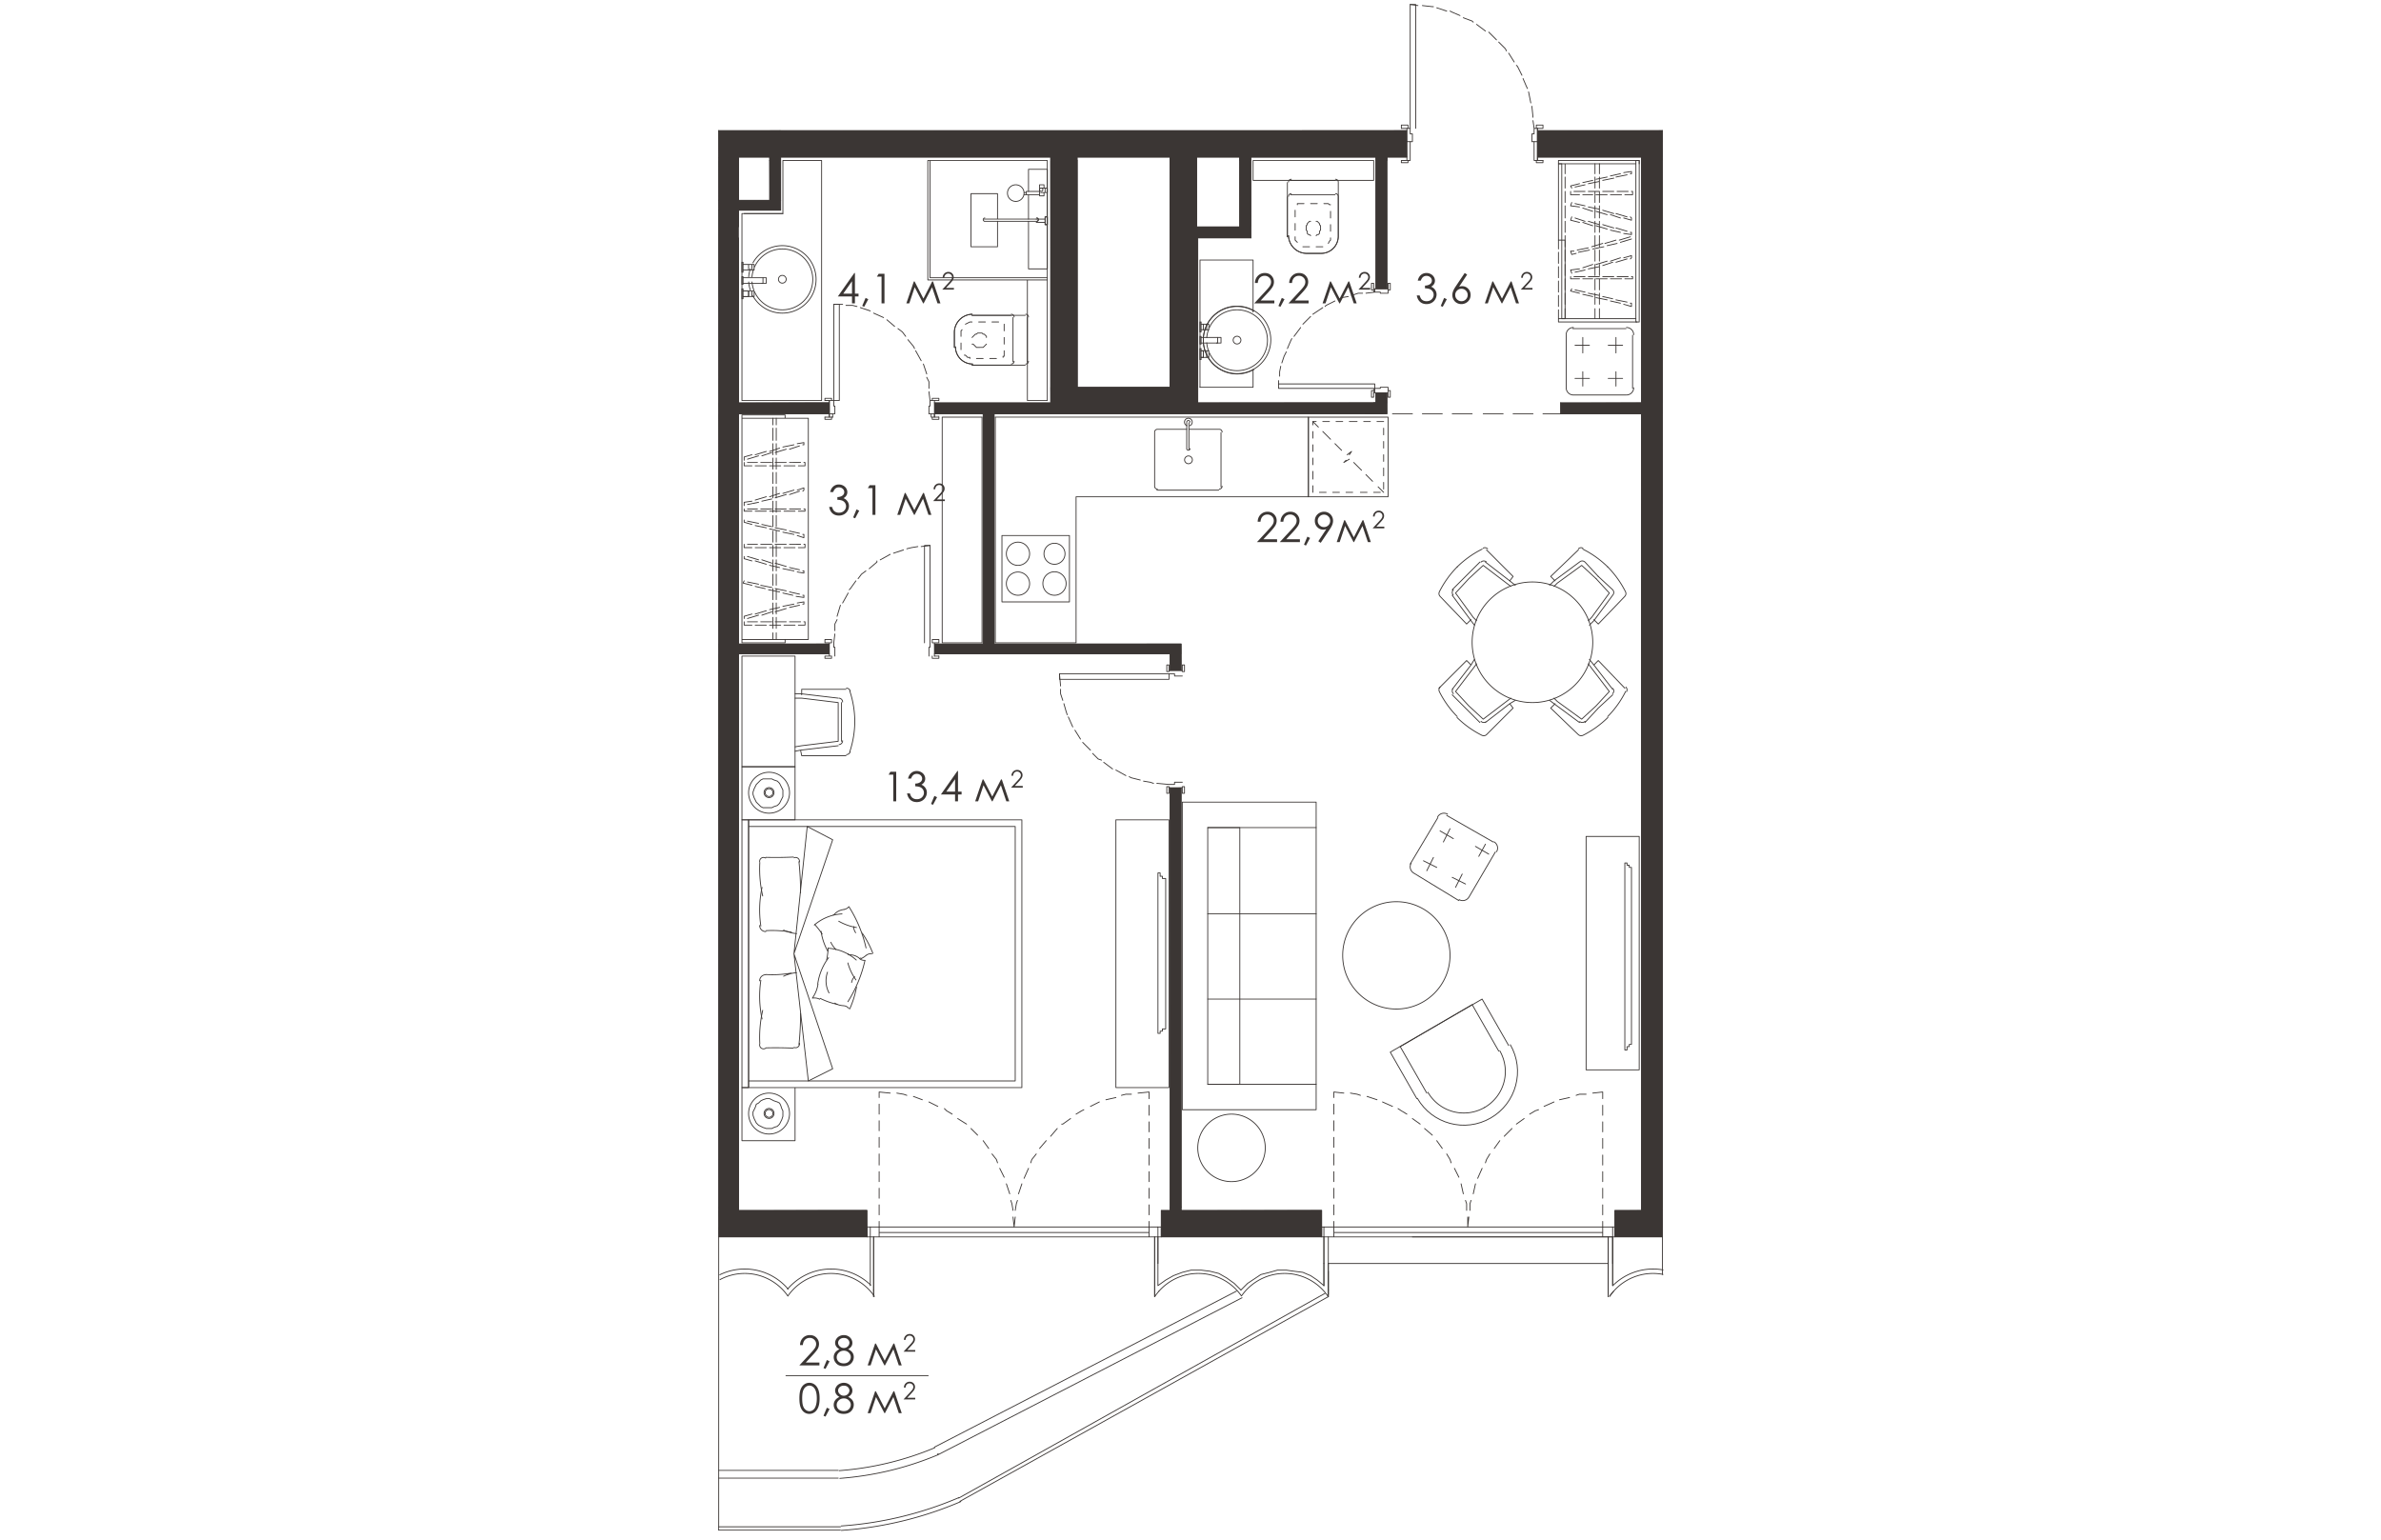 <svg version="1.1" xmlns="http://www.w3.org/2000/svg" xmlns:xlink="http://www.w3.org/1999/xlink" viewBox="307.194 343.425 218.48 354.932" width="883" height="571"><path fill="none" stroke-width="0" d="M307.194 343.425h218.48v354.932h-218.48z"></path><path d="M513.79 626.214h-67.076v-3.599h-36.98v3.599h-2.806a.1.1 0 0 0-.1.1v2.294a.1.1 0 0 0 .1.1h1.176v13.673a.1.1 0 0 0 .1.1.099.099 0 0 0 .097-.096c.023-.005.047-.012.062-.034.28-.408.587-.802.913-1.17a11.928 11.928 0 0 1 9.694-4.038 11.93 11.93 0 0 1 8.12 3.844l-69.606 35.95c-.014 0-.03-.003-.042.003l-.011.006c-7.091 2.966-14.758 4.825-22.17 5.376h-27.444V638.65c5.427-2.863 12.337-1.28 15.751 3.62.01.012.024.012.037.02l.003.005c.005.004.012.003.018.006.009.002.015.012.024.012l.007-.002.008.002c.009 0 .015-.01.024-.012.006-.003.012-.002.018-.006l.003-.006c.012-.007.028-.007.036-.019a12.076 12.076 0 0 1 10.385-5.135c3.65.162 7.055 2.018 9.193 4.967v.28c0 .054.044.1.099.1s.1-.046.1-.1v-.027a.1.1 0 0 0 .077.041.1.1 0 0 0 .082-.155c-.05-.072-.11-.135-.16-.206v-13.326h1.176a.1.1 0 0 0 .099-.1v-2.295a.1.1 0 0 0-.1-.1h-2.804v-3.598h-29.585V379.817H520.42v242.798h-6.12v3.599h-.51Z" fill="none" stroke-width="0"></path><clipPath id="a"><path fill="none" stroke-width="0" d="M307.194 343.425h218.48v354.932h-218.48z"></path></clipPath><g data-name="Layer 1" clip-path="url(#a)"><path d="m321.96 373.529 144.353 2.55H321.96v-2.55Zm144.353 0H321.96l144.353 2.55v-2.55Zm0 6.121H321.96h144.353Zm-144.353-3.57 144.353 3.57H321.96v-3.57Zm144.353 0H321.96l144.353 3.57v-3.57Zm-82.123 3.57 6.121.765h-6.12v-.765Zm6.121 0h-6.12l6.12.765v-.765Zm37.491 0 2.55.765h-2.55v-.765Zm2.55 0h-2.55l2.55.765v-.765Zm28.82.765h2.55-2.55Zm2.55 0h-2.55 2.55Zm-2.55-.765 2.55.765h-2.55v-.765Zm2.55 0h-2.55l2.55.765v-.765Zm-33.92.765 2.55 15.302h-2.55v-15.302Zm2.55 0h-2.55l2.55 15.302v-15.302Zm-18.618-.765 6.121 16.067h-6.12V379.65Zm6.121 0h-6.12l6.12 16.067V379.65Zm-6.121 16.067 18.618 2.55h-18.618v-2.55Zm18.618 0h-18.618l18.618 2.55v-2.55ZM461.722 410h-2.55v-29.585l2.55 29.585Zm0 0h-2.55 2.55Zm-2.55-29.585h2.55V410l-2.55-29.585zm-74.982 0 6.121 52.283h-6.12v-52.283Zm6.121 0h-6.12l6.12 52.283v-52.283Zm21.423 17.853 6.376 34.43h-6.376v-34.43Zm6.376 0h-6.376l6.376 34.43v-34.43Z" fill="#3b3634" stroke-width="0"></path><path d="m384.19 432.698 33.92 3.57h-33.92v-3.57Zm33.92 0h-33.92l33.92 3.57v-3.57Zm41.062 1.275 2.55 2.296h-2.55v-2.296Zm2.55 0h-2.55l2.55 2.296v-2.296Zm0 4.847H357.411h104.311Zm-104.311-2.551 104.311 2.55H357.411v-2.55Zm104.311 0H357.411l104.311 2.55v-2.55Zm-93.089 3.315h2.55-2.55Zm2.55 0h-2.55 2.55Zm-2.55-.765 2.55.765h-2.55v-.765Zm2.55 0h-2.55l2.55.765v-.765Zm-2.55 52.794h2.55-2.55Zm2.55 0h-2.55 2.55Zm-2.55-52.029 2.55 52.029h-2.55v-52.029Zm2.55 0h-2.55l2.55 52.029v-52.029Zm-2.55 52.029 2.55.255h-2.55v-.255Zm2.55 0h-2.55l2.55.255v-.255Zm43.102 2.55H357.41h56.874Zm-56.874-2.295 56.874 2.295H357.41v-2.295Zm56.874 0H357.41l56.874 2.295v-2.295Zm0 6.121h-2.55v-3.826l2.55 3.826Zm0 0h-2.55 2.55Z" fill="#3b3634" stroke-width="0"></path><path fill="#3b3634" stroke-width="0" d="M411.734 494.163h2.55v3.826l-2.55-3.826zM307.678 373.529l14.282 6.12h-14.282v-6.12Zm14.282 0h-14.282l14.282 6.12v-6.12Zm-14.282 6.121 4.59.765h-4.59v-.765Zm4.59 0h-4.59l4.59.765v-.765Zm7.142 0 2.55.765h-2.55v-.765Zm2.55 0h-2.55l2.55.765v-.765Zm-2.55.765 2.55 9.181h-2.55v-9.181Zm2.55 0h-2.55l2.55 9.181v-9.181Zm-14.282 0 4.59 9.181h-4.59v-9.181Zm4.59 0h-4.59l4.59 9.181v-9.181Zm-4.59 9.181 14.282 2.296h-14.282v-2.296Zm14.282 0h-14.282l14.282 2.296v-2.296Zm-14.282 2.296 4.59 44.377h-4.59v-44.377Zm4.59 0h-4.59l4.59 44.377v-44.377Zm-4.59 44.377 25.504 2.55h-25.504v-2.55Zm25.504 0h-25.504l25.504 2.55v-2.55Zm-25.504 2.551 4.59 9.946h-4.59v-9.947Zm4.59 0h-4.59l4.59 9.946v-9.947Zm-4.59 9.946 4.59 2.295h-4.59v-2.295Zm4.59 0h-4.59l4.59 2.295v-2.295Z"></path><path d="m307.678 451.061 4.59 40.807h-4.59V451.06Zm4.59 0h-4.59l4.59 40.807V451.06Zm-4.59 40.807 25.504 2.295h-25.504v-2.295Zm25.504 0h-25.504l25.504 2.295v-2.295Zm-25.504 2.295 4.59 127.52h-4.59v-127.52Zm4.59 0h-4.59l4.59 127.52v-127.52Zm-4.59 127.52 4.59.765h-4.59v-.765Zm4.59 0h-4.59l4.59.765v-.765Zm-4.59.765 34.175 3.826h-34.175v-3.826Zm34.175 0h-34.175l34.175 3.826v-3.826Zm0 6.122h-34.175v-2.296l34.175 2.295Zm0 0h-34.175 34.175Z" fill="#3b3634" stroke-width="0"></path><path fill="#3b3634" stroke-width="0" d="M307.678 626.274h34.175v2.295l-34.175-2.295zm104.056-4.591h2.55-2.55Zm2.55 0h-2.55 2.55Zm-2.55-96.66 2.55 96.66h-2.55v-96.66Zm2.55 0h-2.55l2.55 96.66v-96.66Zm-2.55 96.66 2.55.765h-2.55v-.765Zm2.55 0h-2.55l2.55.765v-.765Zm-4.59 4.591h36.98-36.98Zm36.98 0h-36.98 36.98Zm-36.98-3.826 36.98 3.826h-36.98v-3.826Zm36.98 0h-36.98l36.98 3.826v-3.826Zm.001 6.122h-36.98v-2.296l36.98 2.295Zm0 0h-36.98 36.98Z"></path><path fill="#3b3634" stroke-width="0" d="M409.694 626.274h36.98v2.295l-36.98-2.295zm86.714-252.745 28.82 2.55h-28.82v-2.55Zm28.82 0h-28.82l28.82 2.55v-2.55Zm-.001 6.121h-28.82 28.82Zm-28.82-3.57 28.82 3.57h-28.82v-3.57Zm28.82 0h-28.82l28.82 3.57v-3.57Zm-4.845 3.57 4.845.765h-4.845v-.765Zm4.845 0h-4.845l4.845.765v-.765Zm-4.845.765 4.845 16.323h-4.845v-16.323Zm4.845 0h-4.845l4.845 16.323v-16.323Zm-4.845 16.323 4.845 39.53h-4.845v-39.53Zm4.845 0h-4.845l4.845 39.53v-39.53Zm-23.463 39.531 23.463 2.55h-23.463v-2.55Zm23.463 0h-23.463l23.463 2.55v-2.55Zm-4.845 2.551 4.845 20.657h-4.845V438.82Zm4.845 0h-4.845l4.845 20.657V438.82Zm-4.845 20.657 4.845 2.55h-4.845v-2.55Zm4.845 0h-4.845l4.845 2.55v-2.55Zm-4.845 2.551 4.845 159.655h-4.845V462.028Zm4.845 0h-4.845l4.845 159.655V462.028Zm-4.845 159.655 4.845.765h-4.845v-.765Zm4.845 0h-4.845l4.845.765v-.765Zm-10.967.765 10.967 3.826h-10.966v-3.826Zm10.967 0h-10.966l10.966 3.826v-3.826Zm-10.967 3.826 10.967 2.295h-10.966v-2.295Zm10.967 0h-10.966l10.966 2.295v-2.295Z"></path><path fill="none" stroke="#3b3634" stroke-linecap="round" stroke-linejoin="round" stroke-width=".198" d="M513.75 631.63v3.06m-104.821-3.06v3.06m38.256 0v-3.06m-104.567 3.06v-3.06m104.567-3.06v6.12m66.565-6.12v6.12m-171.132-6.12v6.12m66.311-6.12v6.12m103.801 0h-64.525m-105.587-6.12v11.221m.766 1.02V628.57m-19.774 13.604a12.115 12.115 0 0 0-15.64-3.763"></path><path d="M323.687 640.602a13.135 13.135 0 0 0-15.76-3.313m16.28 4.117c-.204.248-.398.504-.582.768m19.935.082a12.115 12.115 0 0 0-19.353-.85" fill="none" stroke="#3b3634" stroke-linecap="round" stroke-linejoin="round" stroke-width=".198"></path><path d="M342.71 639.673a13.134 13.134 0 0 0-19.16.93m19.834 1.738v-1.53m64.78-12.241v13.771m.998-1.265c-.33.374-.638.768-.92 1.18m.687-2.465v-11.222m38.256.001v11.221m1.02 1.02V628.57m-20.148 12.241-1.53-1.53-1.786-1.275-1.785-1.02-2.04-.51-2.04-.255h-2.296l-2.04.51-2.04.765-1.786 1.02-1.785 1.275" fill="none" stroke="#3b3634" stroke-linecap="round" stroke-linejoin="round" stroke-width=".198"></path><path d="M428.177 642.174a12.115 12.115 0 0 0-19.015-1.098m19.612.33c-.204.248-.398.504-.582.768m19.935.082a12.115 12.115 0 0 0-19.353-.85m19.431.935v-1.53" fill="none" stroke="#3b3634" stroke-linecap="round" stroke-linejoin="round" stroke-width=".198"></path><path fill="none" stroke="#3b3634" stroke-linecap="round" stroke-linejoin="round" stroke-width=".198" d="m447.185 639.791-1.53-1.275-1.53-1.02-1.786-.765-2.04-.255-1.785-.255h-2.04l-1.786.51-2.04.51-1.53 1.02-1.53 1.02-1.531 1.53m-65.035 47.948 84.418-47.183m.765.765-84.928 47.183m-27.335 6.694a84.29 84.29 0 0 0 27.547-6.639"></path><path d="M335.905 695.198a83.27 83.27 0 0 0 27.137-6.537m-27.31 7.494h-28.054M512.73 634.69v3.57m-64.525-3.57v7.651m-1.02-2.55v-1.53m-39.021 4.08V628.57m-64.78 0v13.771m103.801-2.55v-5.1M307.678 695.39h28.054m176.998-66.82v13.771m1.253-1.265c-.33.374-.637.768-.92 1.18m.687-2.465v-11.222m11.598 8.635a12.114 12.114 0 0 0-11.364 3.872" fill="none" stroke="#3b3634" stroke-linecap="round" stroke-linejoin="round" stroke-width=".198"></path><path d="M525.366 636.17a13.134 13.134 0 0 0-11.452 3.503m-178.692 42.71h-27.544m27.792.061a70.52 70.52 0 0 0 21.996-5.27m-.036-.177a.34.34 0 0 0 .029-.013m69.578-35.918-69.626 35.961m.765 1.785 70.136-36.216m-70.192 36.048a2.09 2.09 0 0 0 .16-.074m-22.677 5.655a72.304 72.304 0 0 0 22.552-5.404m-50.477 5.347h27.544m132.366-55.598h57.64m-12.498 13.771V628.57m1.02 0v11.221m.233 1.285c-.33.374-.637.768-.92 1.18m-64.858-5.78v5.355-3.57m-135.936-15.813v-.765m102.016.765v-.765m-2.551 0v.765m108.648-.765v.765m-178.529 0H312.27m99.464 0h-2.04m110.688 0h-6.121m-67.586 0h-32.39m99.975 6.122v-2.296m-67.585 2.296v-2.296m67.585-3.826v3.826h-.51m-67.075-3.826v3.826h.51m-37.491 2.296v-2.296m-67.841 2.296v-2.296m67.841-3.826v3.826h-.765m-67.076-3.826v3.826h.765m96.407-228.526a4.208 4.208 0 0 0 4.325 4.089m-.246.001h3.316m.127 0a3.953 3.953 0 0 0 3.954-3.953m-.001.128v-12.497m0-.128a.638.638 0 0 0-.637-.637m-.128.255h-10.201m.127-.256a.638.638 0 0 0-.637.638m-.255.128v12.497m-72.677 17.854a4.208 4.208 0 0 0-4.089 4.325m-.001.009v3.316m.255-.127a3.953 3.953 0 0 0 3.953 3.952m-.128.255h12.242m.128-.255a.638.638 0 0 0 .637-.637m-.255.127v-10.201m.256-.128a.638.638 0 0 0-.638-.637m-.128.254h-12.242m52.538 1.53v2.296h.256v-2.295h-.255m-.001 5.101v-1.786h.256v1.786h-.255m4.08-1.531h.765v1.276h-1.02m-3.06-3.061h.765v-1.275h-.765" fill="none" stroke="#3b3634" stroke-linecap="round" stroke-linejoin="round" stroke-width=".198"></path><path fill="none" stroke="#3b3634" stroke-linecap="round" stroke-linejoin="round" stroke-width=".198" d="M420.15 419.436h.51v-1.275h-.51m-1.274 1.275h.51v-1.275h-.51m0 4.336h3.825v-1.276h-3.825m.51 3.061h.765v1.53h-.765"></path><path fill="none" stroke="#3b3634" stroke-linecap="round" stroke-linejoin="round" stroke-width=".198" d="M420.15 424.282h.51v1.53h-.51m-1.274-1.53h.51v1.53h-.51m-.256.51v-2.55h.256v2.55h-.255"></path><path fill="none" stroke="#3b3634" stroke-linecap="round" stroke-linejoin="round" stroke-width=".198" d="M418.876 424.282h.51v1.53h-.51m20.149-28.064a4.208 4.208 0 0 0 4.325 4.089m-.246.001h3.316m.127 0a3.953 3.953 0 0 0 3.954-3.953m-.001.128v-9.182m0-.127a.638.638 0 0 0-.637-.638m-.128.255h-10.201m.127-.255a.638.638 0 0 0-.637.638m-.255.127v9.182m1.785 0v.765l.255.255.255.255m1.276 1.02h1.529m1.531 0h1.53m1.275-.765.255-.51.255-.255v-.51m0-1.53v-1.53m0-1.531v-1.53m0-1.53h-.255l-.255-.255h-1.02m-1.53 0h-1.53m-1.531 0h-1.53v.255m-.51 1.275v1.53m0 1.53v1.53m2.55-.51v.511l.255.255v.51l.255.255h.255l.256.255m1.275 0 .255-.255h.255l.255-.255v-.51l.255-.255v-.511m-3.316 0v-.51l.255-.255v-.255l.255-.255.255-.255h.256m1.275 0h.255l.255.255.255.255v.255l.255.255v.51m-133.386 7.907v2.295h.255v-2.295h-.255m0 5.101v-1.786h.255v1.786h-.255m4.846-1.53h.765v1.274h-1.02m-3.061-3.06h.765v-1.275h-.765m.766 1.275h.51v-1.275h-.51m-2.041 1.275h1.275v-1.275h-1.275"></path><path fill="none" stroke="#3b3634" stroke-linecap="round" stroke-linejoin="round" stroke-width=".198" d="M313.289 408.724h4.59v-1.275h-4.59m1.275 3.061h.765v1.275h-.765m.766-1.275h.51v1.275h-.51m-2.041-1.275h1.275v1.275h-1.275m-.255.51V410h.255v2.295h-.255"></path><path fill="none" stroke="#3b3634" stroke-linecap="round" stroke-linejoin="round" stroke-width=".198" d="M313.289 410.51h1.275v1.275h-1.275m52.803 4.082a4.208 4.208 0 0 0-4.089 4.325m-.001.009v3.316m.255-.127a3.953 3.953 0 0 0 3.953 3.952m-.128.255h8.927m.127-.255a.638.638 0 0 0 .638-.637m-.255.127v-10.201m.255-.128a.638.638 0 0 0-.638-.637m-.127.254h-8.927m0 1.53h-.51l-.51.256-.51.255m-.765 1.275-.255.255v1.275m0 1.531v1.53m.765 1.275h.255l.255.255.255.255h.51v.255m1.53 0h1.53m1.531 0h1.53m1.53-.255v-.255h.255v-1.275m0-1.53v-1.53m0-1.531v-1.53m-1.275-.511h-1.53m-1.53 0h-1.53m.254 2.551h-.51l-.255.255h-.255l-.255.255-.255.255-.255.255m0 1.531h.255l.255.255.255.255.255.255h.765m0-3.316h.51l.256.255h.255l.255.255.255.255v.255m0 1.531-.255.255-.255.255-.255.255h-.765m52.725-4.109a7.014 7.014 0 0 0-.417 1.86m7.881.592a.893.893 0 1 0-1.785-.001.893.893 0 0 0 1.785 0"></path><path d="M420.774 424.75a7.014 7.014 0 1 0 0-5.781m-.598 3.482c.054.636.194 1.262.417 1.86M315.771 405.38a7.014 7.014 0 0 0-.417 1.86m7.881.592a.893.893 0 1 0-1.785 0 .893.893 0 0 0 1.785 0" fill="none" stroke="#3b3634" stroke-linecap="round" stroke-linejoin="round" stroke-width=".198"></path><path d="M315.953 410.723a7.014 7.014 0 1 0 0-5.781m-.599 3.482c.054.636.194 1.262.418 1.86m18.175 179.519-8.926-26.524 3.315 29.33 5.611-2.806m0-52.793-8.926 26.269 3.06-29.33 5.866 3.06m-7.664 5.124a.893.893 0 0 0-1.241-.966m-7.888 1.13a27.675 27.675 0 0 0 .663 7.669" fill="none" stroke="#3b3634" stroke-linecap="round" stroke-linejoin="round" stroke-width=".198"></path><path d="M317.667 547.992a24.864 24.864 0 0 0-.277 8.902m1.085-15.671a.892.892 0 0 0-1.343.935m-.018 14.617c0 .775.628 1.403 1.403 1.403m4.125-.344c.934.445 1.94.721 2.97.817m-7.043-17.588a91.69 91.69 0 0 0 6.336-.064m1.645 8.278a71.287 71.287 0 0 0-.375-7.211m15.463 19.887a29.966 29.966 0 0 0-3.945-9.512m-6.168 6.302a17.73 17.73 0 0 0-1.69-2.173m4.245-2.311v-.002" fill="none" stroke="#3b3634" stroke-linecap="round" stroke-linejoin="round" stroke-width=".198"></path><path d="M336.098 554.11a10.584 10.584 0 0 0-6.379 2.55" fill="none" stroke="#3b3634" stroke-linecap="round" stroke-linejoin="round" stroke-width=".198"></path><path d="M336.668 553.084a3.443 3.443 0 0 0-2.45 1.252m2.254-1.262a1.658 1.658 0 0 0 1.158-.577m2.79 11.757.004-.002m-6.91-3.614a5.996 5.996 0 0 0 1.196 1.679m-3.437-4.202a13.14 13.14 0 0 0 1.533 4.55m10.404.53a22.06 22.06 0 0 0-2.432-4.634m-.364 5.891a4.465 4.465 0 0 0 1.292-.839m1.267-.318a1.658 1.658 0 0 0-1.356.428m-6.266-7.93a12.351 12.351 0 0 0 4.081 1.45" fill="none" stroke="#3b3634" stroke-linecap="round" stroke-linejoin="round" stroke-width=".198"></path><path d="M338.793 557.024a2.423 2.423 0 0 0 .453 1.417m-1.787 15.897a29.967 29.967 0 0 0 3.933-9.517m-8.824-.161c.184-.9.298-1.814.34-2.732m4.642 1.343h.003m1.835 1.466a10.584 10.584 0 0 0-6.314-2.704" fill="none" stroke="#3b3634" stroke-linecap="round" stroke-linejoin="round" stroke-width=".198"></path><path d="M340.18 564.396a3.443 3.443 0 0 0-2.618-.845m2.556.843c.337.297.78.445 1.227.41m-10.278 8.769c1.25.633 2.58 1.096 3.953 1.376m-2.263-7.413a5.993 5.993 0 0 0 .35 4.784m-.102-8.125a13.134 13.134 0 0 0-2.506 6.09m.451 3.485a2.678 2.678 0 0 0-1.664-.251m.04-.09a7.268 7.268 0 0 0 1.238-3.165m7.326 5.721a22.061 22.061 0 0 0 1.555-4.997" fill="none" stroke="#3b3634" stroke-linecap="round" stroke-linejoin="round" stroke-width=".198"></path><path d="M334.398 574.67c.631.364 1.34.567 2.068.593m1.225.66a1.658 1.658 0 0 0-1.262-.656m1.021-9.858a12.372 12.372 0 0 0 1.861 3.912" fill="none" stroke="#3b3634" stroke-linecap="round" stroke-linejoin="round" stroke-width=".198"></path><path d="M338.997 568.575c-.36.359-.6.822-.682 1.323m-13.88-11.588a25.12 25.12 0 0 0-5.887-.342m3.922 42.292v-.765l-.255-.51-.255-.766-.255-.51-.51-.255-.765-.255-.51-.255-.51-.255h-.765l-.765.255-.51.255-.51.51-.51.255-.256.765-.255.51-.255.51v.766l.255.765.255.51.255.51.51.51.51.255.51.255.766.255h1.275l.51-.255.765-.255.51-.51.255-.51.255-.51.255-.765v-.51" fill="none" stroke="#3b3634" stroke-linecap="round" stroke-linejoin="round" stroke-width=".198"></path><path d="M320.43 600.132a1.148 1.148 0 1 0-2.295 0 1.148 1.148 0 0 0 2.295 0" fill="none" stroke="#3b3634" stroke-linecap="round" stroke-linejoin="round" stroke-width=".198"></path><path d="M320.175 600.132a.893.893 0 1 0-1.785 0 .893.893 0 0 0 1.785 0m4.867-15.252a.893.893 0 0 0 1.241-.965m-8.466-7.578a27.673 27.673 0 0 0-.663 7.67" fill="none" stroke="#3b3634" stroke-linecap="round" stroke-linejoin="round" stroke-width=".198"></path><path d="M317.39 569.41a24.87 24.87 0 0 0 .277 8.901m-.535 5.834a.892.892 0 0 0 1.343.935m.042-16.955c-.775 0-1.403.628-1.403 1.402m8.497-1.875a8.797 8.797 0 0 0-2.969.817m2.263 16.58a91.505 91.505 0 0 0-6.336-.064m7.606-.748c.247-2.396.372-4.802.376-7.21m-8.003-8.947a25.12 25.12 0 0 0 5.887-.341m-1.965-41.441v-.765l-.255-.51-.255-.51-.255-.51-.51-.51-.765-.255-.51-.255h-2.04l-.51.255-.51.51-.51.51-.256.51-.255.51-.255.765v.51l.255.765.255.51.255.51.51.51.51.51.51.256h2.041l.51-.255.765-.255.51-.51.255-.51.255-.51.255-.51v-.766" fill="none" stroke="#3b3634" stroke-linecap="round" stroke-linejoin="round" stroke-width=".198"></path><path d="M320.43 526.17a1.148 1.148 0 1 0-2.295 0 1.148 1.148 0 0 0 2.295 0" fill="none" stroke="#3b3634" stroke-linecap="round" stroke-linejoin="round" stroke-width=".198"></path><path d="M320.175 526.17a.893.893 0 1 0-1.785 0 .893.893 0 0 0 1.785 0m-7.141-86.33v51.007h15.302V439.84h-15.302m0 51.773h9.946v-.766h-9.946v.766m0-51.773h9.946v-.766h-9.946v.765m101.506 88.499v70.902h30.86v-70.902h-30.86" fill="none" stroke="#3b3634" stroke-linecap="round" stroke-linejoin="round" stroke-width=".198"></path><path fill="none" stroke="#3b3634" stroke-linecap="round" stroke-linejoin="round" stroke-width=".198" d="M420.406 534.204v59.17h7.396v-59.17h-7.396m99.466 2.041H507.63v53.813h12.242v-53.813m0-155.83h-.766v37.236h.766v-37.236M313.034 532.42h1.53v61.719h-1.53v-61.72m1.53 1.531v58.659h61.465v-58.66h-61.465m96.916 60.19h-12.243v-61.72h12.242v61.72m74.153 7.014c5.916-3.415 7.944-10.98 4.528-16.897m-.383.191-6.121-10.711-21.169 12.241 6.121 10.712m.127-.064c3.416 5.916 10.98 7.944 16.897 4.528"></path><path d="M484.23 598.724a9.564 9.564 0 0 0 3.5-13.065m-.249.063-6.12-10.711-16.578 9.691 6.12 10.712" fill="none" stroke="#3b3634" stroke-linecap="round" stroke-linejoin="round" stroke-width=".198"></path><path d="M471.165 595.223a9.564 9.564 0 0 0 13.064 3.5M368.378 439.584h-9.182v52.029h9.182v-52.029m-56.109-59.169v-.765m7.141 0v.765m92.324-.765v.765m16.068-.765v.765m2.55 0v-.765m28.82 0v.765m2.55 0v-.765m58.66 0v.765m-200.972-6.886h-11.732m4.591 6.121h7.14m64.781-6.121h-64.78m2.55 6.121h62.23m82.123-6.121h-82.122m6.12 6.121h21.423m18.618 0h28.82m66.055-6.121h-28.82m.001 6.121h23.974m-58.66 0h4.591m30.095.765h1.275m-1.275-7.396v7.396m-78.298 55.854h41.062m-74.982 0h-26.779m-24.229 0h-20.148m71.156 2.551h-13.007v.764m-13.773-.764h11.223v.764m-35.451-.764h-20.148m20.913.764h-1.785m1.02-.764v.764m0-3.825h-1.02m1.02 0v3.06m24.228.765h1.021m-1.021-.764v.764m-45.141-.764h.765m0-2.551h-.765m106.351-3.571h12.242v-4.08" fill="none" stroke="#3b3634" stroke-linecap="round" stroke-linejoin="round" stroke-width=".198"></path><path d="M427.164 429.638c1.366 0 2.707-.36 3.89-1.042m-3.89-14.516a7.779 7.779 0 0 0 0 15.558m3.889-14.516a7.78 7.78 0 0 0-3.889-1.042" fill="none" stroke="#3b3634" stroke-linecap="round" stroke-linejoin="round" stroke-width=".198"></path><path fill="none" stroke="#3b3634" stroke-linecap="round" stroke-linejoin="round" stroke-width=".198" d="M430.862 415.356v-11.987h-12.241v29.33m-30.095 34.175h-15.558v15.302h15.558v-15.302m-5.101-86.459v27.034H356.39v-27.034h27.034-27.544v27.544h27.544v-27.544m75.238 4.591v-4.591h-27.8v4.59h27.8m-145.628 7.652v43.102h18.363v-55.344h-8.927v12.242h-9.436m65.8 43.102h4.59v-27.8h-4.59v27.8m-66.565 58.404h.765m0-2.295h-.765m0 129.815v-127.52m0-2.295V451.06m-4.591 245.095V373.529m4.591 77.532v-2.295m0 0v-9.947m0-2.55v-38.001m0-2.551v-6.121m0 0v-9.181m146.903 0V410m0 23.973v2.296m2.55-55.854V410m0 23.973v4.846m.255-28.819v-1.276m-3.315 27.545h.51m2.55-55.854v-.765m40.042 59.17h18.618m-18.618-2.551h18.618m-149.199 55.344v-52.029m-2.55 52.029v-52.029m2.55 52.284v-.255m-2.55 0v.255m45.652 0h-43.102m-2.55 0H357.41m-24.228 0h-20.148m98.7 2.295h-54.323m-24.229 0h-20.148m44.376.51h1.021m53.303-.51v3.826m0 27.034v96.66m2.551-129.815v6.12m0 27.035v96.66M384.19 438.82h77.532m-77.532-59.17v56.619m136.192-55.854v16.323m-90.03 1.53v-17.853m-2.55-.765v.765"></path><path fill="none" stroke="#3b3634" stroke-linecap="round" stroke-linejoin="round" stroke-width=".198" d="M313.034 391.892h8.926V379.65m-14.282 12.242h14.282m96.66 6.376h11.732m-12.242 38.001v-38.001h.51m-6.886-18.618v.765M445.4 593.374h-24.994m24.994-19.638h-24.994m24.994-19.638h-24.994m-48.968-114.514v52.029h18.618v-33.666h53.558v-18.363h-72.176m129.816-40.806v2.04m0 .765v2.55m0 .766v2.55m0 .765v2.55m0 .766v2.55m0 .765v2.04m17.852.001h-17.852v.765h18.107m.511-36.471v-.765h-18.618v.765h17.852m-16.322 0v2.295m0 .765v2.551m0 .765v2.55m0 .766v2.805m0 .765v2.55m0 .766v2.55m0 .765v2.55m0 .766v2.55m0 .765v2.55m0 .766v2.55m0 1.02v2.296m15.812 3.698c0-.916-.742-1.658-1.657-1.658m1.402 1.785v12.242m-1.402 1.531c.915 0 1.657-.743 1.657-1.658m-1.785 1.658h-12.242m-1.53-1.658c0 .915.742 1.658 1.658 1.658m-1.658-1.531v-12.242m1.658-1.785c-.916 0-1.658.742-1.658 1.658m1.531-1.403h12.241m-11.731 3.826h3.315m-1.53-1.786v3.571m9.181-1.785h-3.316m1.786-1.786v3.571m-9.436 5.866h3.315m-1.53 1.785v-3.315m9.181 1.53h-3.316m1.786 1.785v-3.315m-175.469 80.575a22.57 22.57 0 0 0-1.161-7.005m.096-.018a.893.893 0 0 0-.846-.61m-.128.254h-10.202v1.275m-.256-.255 8.672 1.02m1.02.894a.893.893 0 0 0-.803-.889m.548 1.016v4.59m-10.711-5.61h1.53l8.416 1.02v4.59m-9.946-6.631h1.275m11.326 13.426a22.568 22.568 0 0 0 1.17-7.004m-1.912 7.606a.893.893 0 0 0 .846-.61m-.973.865h-10.202l-.255-1.275 8.671-1.02m.216-.26a.893.893 0 0 0 .804-.888m-.255.127v-4.335m-10.711 5.61 1.53-.255 8.416-1.02v-4.335m-9.946 6.631 1.275-.255m151.813 34.463a1.658 1.658 0 0 0 2.264-.607m-2.328.829-10.457-6.376m-.543-2.231a1.658 1.658 0 0 0 .607 2.264m-.829-2.074 6.376-10.711m2.232-.799a1.658 1.658 0 0 0-2.265.608m2.074-.319 10.711 6.12m.798 2.232a1.658 1.658 0 0 0-.607-2.264m.319 2.328-6.12 10.457m3.824-12.242-1.53 2.805m2.296-.51-3.06-1.785m-4.591 9.437 1.53-3.06m.765 2.294-3.06-1.53m-.51-11.221-1.53 3.06m-.766-2.55 3.06 1.785m-6.12 7.395 1.53-3.06m-2.295.766 3.06 1.53m38.256 82.888v-1.275m0-1.531v-2.295m0-1.53v-2.296m0-1.53v-2.295m0-1.53v-2.296m0-1.53v-2.295m0-1.531v-2.295m0-1.53v-2.296m0-1.529v-1.531l-2.295.255m-1.53.255h-1.53l-.766.255m-1.53.51-2.295.51m-1.276.51-2.295 1.02m-1.275.766-.765.255-1.275.765m-1.276 1.02-1.785 1.275m-1.02 1.02-1.785 1.786m-1.021 1.019-1.275 1.786m-1.02 1.275-.765 1.275-.255.766m-.765 1.275-1.02 2.295m-.51 1.275-.51 2.296m-.511 1.53-.255.765v1.53m-.255 1.531-.255 2.295m-30.86 0v-1.275m0-1.531v-2.295m0-1.53v-2.296m0-1.53v-2.295m0-1.53v-2.55m0-1.531v-2.295m0-1.531v-2.295m0-1.53v-2.296m0-1.53v-1.275m30.86 31.115v-2.295m-.255-1.531v-1.53l-.255-.765m-.51-1.53-.51-2.296m-.51-1.53-1.02-2.04m-.765-1.275-.255-.766-.765-1.275m-1.021-1.275-1.275-1.785m-1.02-1.275-1.785-1.53m-1.02-1.021-1.786-1.275m-1.275-1.02-1.275-.765-.765-.51m-1.276-.511-2.295-1.02m-1.275-.51-2.295-.765m-1.531-.255-.765-.255-1.53-.255m-1.53 0-2.296-.255m-42.591 31.115v-1.275m0-1.531v-2.295m0-1.53v-2.296m0-1.53v-2.295m0-1.53v-2.296m0-1.53v-2.295m0-1.531v-2.295m0-1.53v-2.296m0-1.529v-1.531l-2.55.255m-1.531.255h-1.275l-1.02.255m-1.276.51-2.295.51m-1.53.51-2.04 1.02m-1.531.766-.51.255-1.275.765m-1.276 1.02-1.784 1.275h-.256m-1.02 1.02-1.53 1.786m-1.02 1.019-1.53 1.786m-.765 1.275-1.02 1.275-.256.766m-.509 1.275-1.02 2.295m-.511 1.275-.765 2.296m-.255 1.53-.255.765-.255 1.53m0 1.531-.255 2.295m-31.115 0v-1.275m0-1.531v-2.295m0-1.53v-2.296m0-1.53v-2.295m0-1.53v-2.55m0-1.531v-2.295m0-1.531v-2.295m0-1.53v-2.296m0-1.53v-1.275m31.115 31.115-.255-2.295m0-1.531-.255-1.53-.255-.765m-.255-1.53-.766-2.296m-.51-1.53-1.02-2.04m-.51-1.275-.255-.766-1.02-1.275m-.765-1.275-1.275-1.785m-1.276-1.275-1.53-1.53m-1.02-1.021-2.04-1.275m-1.276-1.02-1.275-.765-.51-.51m-1.53-.511-2.04-1.02m-1.531-.51-2.04-.765m-1.53-.255-.765-.255-1.53-.255m-1.53 0-2.551-.255m129.124-92.332a22.57 22.57 0 0 0 4.129 5.78m-3.942-6.787a.893.893 0 0 0-.167 1.03"></path><path fill="none" stroke="#3b3634" stroke-linecap="round" stroke-linejoin="round" stroke-width=".198" d="m473.71 502.07 6.375-6.377 1.02 1.02-4.335 5.611m.201-.182a.893.893 0 0 0 .06 1.196m-.261.262 3.06 3.06m2.55-10.202-.765 1.02-4.08 5.356 3.06 3.316m1.275-10.712-.765 1.275m-3.225 12.117a22.57 22.57 0 0 0 5.78 4.13m-.02-.018a.893.893 0 0 0 1.03-.167m.006.005 6.12-6.12-.764-1.02-5.611 4.336m-1.014-.262a.893.893 0 0 0 1.197.06m-1.458.202-3.316-3.316m10.457-2.295-1.02.765-5.356 4.08-3.316-3.06m10.712-1.275-1.275.765m22.608-31.5a22.573 22.573 0 0 0-5.779-4.13m.019-.237a.893.893 0 0 0-1.03.168m-.006.249-6.376 6.12 1.02 1.02m-.255 0 5.866-4.335m1.269.006a.893.893 0 0 0-1.196-.06m1.203.054 3.06 3.315m-10.202 2.296.766-.766 5.61-4.08 3.316 3.06m-10.712 1.53 1.02-1.02"></path><path d="M516.737 479.888a22.573 22.573 0 0 0-4.129-5.78m3.942 6.787a.893.893 0 0 0 .167-1.03m-.161 1.035-6.121 6.377-1.02-1.02m0 .255 4.336-5.866m.053-.072a.893.893 0 0 0-.06-1.197m.006-.007-3.315-3.06m-2.295 10.202.765-.765 4.08-5.611-3.06-3.316m-1.53 10.712 1.02-1.02m-25.752-16.504a22.572 22.572 0 0 0-5.78 4.129m7.042-4.197a.893.893 0 0 0-1.03-.167m.781.417 6.12 6.12-.764 1.02-5.611-4.335" fill="none" stroke="#3b3634" stroke-linecap="round" stroke-linejoin="round" stroke-width=".198"></path><path d="M484.604 472.941a.893.893 0 0 0-1.197.06m-.261-.006-3.316 3.315m10.457 2.296-1.02-.766-5.356-4.08-3.316 3.06m10.712 1.53-1.275-1.02m-12.117-3.225a22.573 22.573 0 0 0-4.13 5.779m.018-.019a.893.893 0 0 0 .168 1.03m-.007.005 6.121 6.377 1.02-1.02m0 .255-4.335-5.866m.261-1.269a.893.893 0 0 0-.06 1.196m-.201-1.203 3.06-3.06m2.55 10.202-.765-.765-4.08-5.611 3.06-3.316m1.275 10.712-.765-1.02m31.5 22.098a22.572 22.572 0 0 0 4.13-5.779m.237.019a.893.893 0 0 0-.167-1.03m-.249.25-6.121-6.377-1.02 1.02 4.336 5.611" fill="none" stroke="#3b3634" stroke-linecap="round" stroke-linejoin="round" stroke-width=".198"></path><path d="M513.744 503.338a.893.893 0 0 0 .06-1.196m-.054 1.458-3.315 3.06m-2.295-10.202.765 1.02 4.08 5.356-3.06 3.316m-1.53-10.712 1.02 1.275m-2.558 16.249a22.57 22.57 0 0 0 5.78-4.129m-6.787 3.941a.893.893 0 0 0 1.03.168m-1.036-.162-6.376-6.12 1.02-1.02m-.255 0 5.866 4.336m.073-.202a.893.893 0 0 0 1.196-.06m.007.262 3.06-3.316m-10.202-2.295.766.765 5.61 4.08 3.316-3.06m-10.712-1.275 1.02.765m-23.973 58.022c0-6.832-5.538-12.37-12.37-12.37s-12.37 5.538-12.37 12.37 5.539 12.369 12.37 12.369 12.37-5.538 12.37-12.37" fill="none" stroke="#3b3634" stroke-linecap="round" stroke-linejoin="round" stroke-width=".198"></path><path d="M509.16 491.485c0-7.677-6.223-13.9-13.9-13.9s-13.9 6.223-13.9 13.9 6.224 13.9 13.9 13.9 13.9-6.223 13.9-13.9m-75.492 116.554a7.779 7.779 0 1 0-15.558 0 7.779 7.779 0 0 0 15.558 0m1.275-186.179a7.779 7.779 0 1 0-15.557 0 7.779 7.779 0 0 0 15.557 0m-119.984-16.475a7.78 7.78 0 0 0-.372 1.856m0 1.182c.048.632.173 1.255.372 1.857m.606 1.37a7.779 7.779 0 1 0 0-7.635m204.817-7.277v39.53m0 2.552v23.207m0 .001v159.655m4.845-248.154V637.24M383.425 387.811v-1.02m-.51 1.02v-1.02m-1.02 1.02h1.53m-1.53-1.02h1.53m-5.355 1.02h.51m-.51.51h.51v-.765m0 .765h3.06m-3.06-.765h3.06m1.02-.765v-.765h-1.02v2.55h1.02v-.765m-69.116 75.492v.51l1.785.51m.765.255 2.55.51m.766.255 2.295.51m.765.256 2.55.51m.766.255 1.53.51v-.765h-.255m-.765-.255-2.295-.51m-.766-.256-2.55-.51m-.765-.255-2.295-.51m-.765-.255-2.551-.51m-.765-2.805v.51h1.785m.765 0h2.55m.766 0h2.55m.765 0h2.55m.765 0h1.531v-.51h-.255m-.766 0H324m-.765 0h-2.55m-.765 0h-2.55m-.766 0h-2.295m5.866-20.913v1.53m0 .765v2.805m0 .765v2.55m0 .765v2.551m0 .765v2.55m0 .766v2.55m0 .765v2.55m0 .766v2.55m0 1.02v2.55m0 .766v2.55m0 .766v2.55m0 .765v2.55m0 .766v2.55m0 .765v2.55m0 .766v2.55m0 1.02v1.53m.765-51.007v1.53m0 .765v2.805m0 .765v2.55m0 .765v2.551m0 .765v2.55m0 .766v2.55m0 .765v2.55m0 .766v2.55m0 1.02v2.55m0 .766v2.55m0 .766v2.55m0 .765v2.55m0 .766v2.55m0 .765v2.55m0 .766v2.55m0 1.02v1.53m-7.396-30.859v-.766l1.785-.255m.765-.255 2.55-.765m.766 0 2.295-.765m.765 0 2.55-.765m.766 0 1.53-.51v.51l-.255.255m-.765 0-2.295.765m-.766 0-2.55.765m-.765.255-2.295.51m-.765.255-2.551.51m-.765 11.988v.51l1.785.51m.765 0 2.55.765m.766.255 2.295.51m.765.255 2.55.51m.766.255 1.53.255v-.51h-.255m-.765-.255-2.295-.51m-.766-.255-2.55-.765m-.765 0-2.295-.765m-.765 0-2.551-.766m-.765-2.805v.765h1.785m.765.001h2.55m.766 0h2.55m.765 0h2.55m.765 0h1.531v-.766h-.255m-.766 0H324m-.765 0h-2.55m-.765 0h-2.55m-.766 0h-2.295m-.765 17.853v.765h1.785m.765 0h2.55m.766 0h2.55m.765 0h2.55m.765 0h1.531v-.765h-.255m-.766 0H324m-.765 0h-2.55m-.765 0h-2.55m-.766 0h-2.295m-.765-9.437-.255.51 2.04.51m.765.256 2.296.51m.765.254 2.55.51m.765.256 2.296.51m.764.254 1.786.256v-.51h-.255m-.765-.256-2.295-.51m-.766-.254-2.55-.51m-.765-.256-2.55-.51m-.51-.255-2.551-.51m-.765 8.417v-.51l1.785-.51m.765 0 2.55-.766m.766-.255 2.295-.51m.765-.255 2.55-.51m.766-.255 1.53-.255v.51h-.255m-.765.255-2.295.51m-.766.255-2.55.765m-.765 0-2.295.766m-.765 0-2.551.765m-.765-35.961v.765h1.785m.765 0h2.55m.766 0h2.55m.765 0h2.55m.765 0h1.531v-.765h-.255m-.766 0H324m-.765 0h-2.55m-.765 0h-2.55m-.766 0h-2.295m-.765-.511v-.764l1.785-.51m.765 0 2.55-.765m.766-.001 2.295-.765m.765-.255 2.55-.51m.766-.255 1.53-.255v.51h-.255m-.765.255-2.295.766m-.766-.001-2.55.766m-.765 0-2.295.765m-.765-.001-2.551.766m64.781-60.955v5.611" fill="none" stroke="#3b3634" stroke-linecap="round" stroke-linejoin="round" stroke-width=".198"></path><path fill="none" stroke="#3b3634" stroke-linecap="round" stroke-linejoin="round" stroke-width=".198" d="M379.09 394.442v10.967h4.335v-22.954h-4.336v5.101m-7.141 6.886v5.866h-6.12v-12.242h6.12v5.866m-3.06 0h11.987"></path><path d="M381.002 394.442a.383.383 0 0 0 0-.765m-.127.765h-11.987m.127-.765a.383.383 0 0 0 0 .765m14.41-1.02v1.785h-.51v-1.785h.51m-.51 1.275h-2.04" fill="none" stroke="#3b3634" stroke-linecap="round" stroke-linejoin="round" stroke-width=".198"></path><path d="M381.002 394.442a.383.383 0 0 0 0-.765" fill="none" stroke="#3b3634" stroke-linecap="round" stroke-linejoin="round" stroke-width=".198"></path><path fill="none" stroke="#3b3634" stroke-linecap="round" stroke-linejoin="round" stroke-width=".198" d="M380.875 393.932h2.04v.765m.51-1.275v1.785h-.51v-1.785h.51m-1.02-6.248a.383.383 0 1 0-.765 0 .383.383 0 0 0 .765 0m-4.335.765a1.913 1.913 0 1 0-3.827 0 1.913 1.913 0 0 0 3.826 0m123.95 28.947v-18.108h.765v18.108h-.765m-.765-18.108V381.18h.765v17.598h-.765m-39.277 59.169h-18.363v-18.363h18.363v18.363m-17.342-1.02v-1.53m0-1.53v-1.786m0-1.53v-1.53m0-1.531v-1.53m0-1.53v-1.53"></path><path fill="none" stroke="#3b3634" stroke-linecap="round" stroke-linejoin="round" stroke-width=".198" d="M444.635 441.37v-.765h.765m1.53 0h1.53m1.53 0h1.53m1.531 0h1.785m1.53 0h1.53m1.531 0h1.53m0 1.53v1.53m0 1.53v1.53m0 1.531v1.53m0 1.53v1.785m0 1.531v1.53m-.765.765h-1.53m-1.53 0h-1.53m-1.786 0h-1.53m-1.53 0h-1.53m-1.531 0h-1.53M415.56 442.39h-6.886m.127 0a.638.638 0 0 0-.637.637m0 .128v12.497m0-.128c0 .353.285.638.637.638m-.127.255h14.282m.128-.255a.638.638 0 0 0 .637-.638m-.255.128v-12.497m.255-.128a.638.638 0 0 0-.637-.637m-.128 0h-6.886m-38.511 90.03h-62.995v61.719h62.995v-61.72m-64.525 73.961v-12.24h12.242v12.242h-12.242"></path><path d="M324 600.132a4.718 4.718 0 1 0-9.436 0m0 0a4.718 4.718 0 1 0 9.437 0m-9.437-73.962a4.718 4.718 0 1 0 9.437 0m-.001 0a4.718 4.718 0 1 0-9.436 0" fill="none" stroke="#3b3634" stroke-linecap="round" stroke-linejoin="round" stroke-width=".198"></path><path fill="none" stroke="#3b3634" stroke-linecap="round" stroke-linejoin="round" stroke-width=".198" d="M313.034 532.42v-12.243h12.242v12.242h-12.242m95.895 12.242h.51v.765h.51v.51h.765v34.686h-.765v.51h-.51v.51h-.51V544.66"></path><path fill="none" stroke="#3b3634" stroke-linecap="round" stroke-linejoin="round" stroke-width=".198" d="M313.034 520.177v-25.504h12.242v25.504h-12.242m203.522 65.29h.51v-.765h.51v-.51h.51v-40.806h-.51v-.51h-.51v-.51h-.51v43.101M427.802 379.65v16.067h-9.947V379.65m-6.121 0v53.048h-21.423V379.65m25.759 61.21v6.12m-.51 0v-6.12m88.754-50.753-.255.765 2.04.255m.766.255 2.295.765m.765 0 2.55.765m.765 0 2.296.765m.765 0 1.785.51v-.51l-.255-.255m-.765 0-2.55-.765m-.51 0-2.55-.765m-.766-.255-2.55-.51m-.765-.255-2.296-.51m-1.02-2.806v.765h2.04m.766 0h2.295m.765 0h2.55m.765 0h2.55m.766 0h1.785v-.765h-.255m-.765 0h-2.55m-.765 0h-2.55m-.766 0h-2.55m-.765 0h-2.55m13.261 10.967-2.55.765m-.766.255-2.295.51m-.765.255-2.55.51m-.765.255-2.55.51m-.511.255-1.02.255-.255-.765h.765m.766-.255 2.55-.51m.765-.255 2.55-.765m.51 0 2.55-.765m.765 0 2.551-.765m-13.517-4.591-.255.765 2.04.51m.766 0 2.295.765m.765 0 2.55.766m.765.255 2.296.51m.765.255 1.785.255v-.51h-.255m-.765-.255-2.55-.766m-.51 0-2.55-.765m-.766 0-2.55-.765m-.765 0-2.296-.765m-.765-6.886-.255-.51 2.04-.51m.766-.255 2.295-.51m.765-.256 2.55-.51m.765-.254 2.296-.51m.765-.256 1.785-.255v.51h-.255m-.765.255-2.55.51m-.51.256-2.55.51m-.766.254-2.55.51m-.765.256-2.296.51m-1.02 20.658v.51h2.04m.766 0h2.295m.765 0h2.55m.765 0h2.55m.766 0h1.785v-.51h-.255m-.765 0h-2.55m-.765 0h-2.55m-.766 0h-2.55m-.765 0h-2.55m-.511-.764-.255-.766 2.04-.255m.766-.255 2.295-.765m.765 0 2.55-.765m.765 0 2.296-.765m.765 0 1.785-.51v.51l-.255.255m-.765 0-2.55.765m-.766 0-2.295.765m-.765.255-2.55.51m-.765.255-2.296.51m4.591-24.994v2.295m0 .765v2.551m0 .765v2.55m0 .766v2.805m0 .765v2.55m0 .766v2.55m0 .765v2.55m0 .766v2.55m0 .765v2.55m0 .766v2.55m0 1.02v2.296m1.02-35.706v2.295m0 .765v2.551m0 .765v2.55m0 .766v2.805m0 .765v2.55m0 .766v2.55m0 .765v2.55m0 .766v2.55m0 .765v2.55m0 .766v2.55m0 1.02v2.296M504.314 410l-.255.51 2.04.51m.766.255 2.295.51m.765.255 2.55.51m.765.255 2.296.51m.765.255 1.785.51v-.765h-.255m-.765-.255-2.55-.51m-.766-.255-2.295-.51m-.765-.255-2.55-.51m-.765-.255-2.296-.51m-60.444 30.35 1.275 1.275m1.02 1.02 1.785 1.785m1.02 1.02 1.53 1.53m1.275 1.021 1.021-.765-.51.765m-.765 1.274-.51.511 1.275-.765m1.02.765 1.785 1.785m1.021 1.02 1.53 1.53m1.275 1.276 1.275 1.275m-45.397-10.074a.383.383 0 0 0 .765 0m-1.015 3.179a.893.893 0 1 0 1.266-1.257.893.893 0 0 0-1.267 1.257m1.016-9.299a.383.383 0 0 0-.765-.001"></path><path d="M416.298 441.55a.893.893 0 1 0-.714 0m-28.078 29.532a2.423 2.423 0 1 0-4.846 0 2.423 2.423 0 0 0 4.846 0m-8.162 6.886a2.678 2.678 0 1 0-5.356 0 2.678 2.678 0 0 0 5.356 0m0-6.886a2.678 2.678 0 1 0-5.356 0 2.678 2.678 0 0 0 5.356 0m8.416 6.886a2.678 2.678 0 1 0-5.355 0 2.678 2.678 0 0 0 5.356 0m57.639 56.236h-24.994m-8.672-153.789v52.283m-89.774-43.102h-14.282m11.732-9.181v9.181m108.392-9.181v15.302m-37.491 36.981v-52.283m24.739 144.353v1.53h-.51v-1.53h.51m-.51-26.524v-1.53h.51v1.53h-.51m-3.06 26.524v1.53h-.51v-1.53h.51m-.51-26.524v-1.53h.51v1.53h-.51m-24.74.51.255 2.805m0 .765v1.02l.51 1.53m.255.766.51 1.785.256.765m.254.51 1.02 2.296m.51.764 1.276 2.041m.51.765.51.51 1.276 1.275m.51.766 1.275 1.275.765.255m.51.51 2.04 1.53m.765.255 2.296 1.275m.765.255.51.256 2.04.51m.765.255 1.53.255.766.255m.765 0 2.805.255m3.061-.51h-1.785v.51h-1.276m.001.765h3.06m0-27.034h-3.06m-25.25.765h26.525v.51h1.785" fill="none" stroke="#3b3634" stroke-linecap="round" stroke-linejoin="round" stroke-width=".198"></path><path fill="none" stroke="#3b3634" stroke-linecap="round" stroke-linejoin="round" stroke-width=".198" d="M411.48 498.754v1.275h-25.25v-1.275m-52.538-3.571h-1.53v-.51h1.53v.51m24.739-.51v.51h-1.53v-.51m-23.209-3.06h-1.53v-.766h1.53v.766m23.208-.766h1.531v.766h-1.53v-.766m-.511-21.678-2.04.255m-.765 0-1.53.255-1.02.255m-.765.256-2.296.764m-.764.256-2.296 1.275m-.765.255v.255l-1.786 1.53m-.765.51-1.02.765-.765 1.02m-.51.51-1.275 1.786-.255.255m-.255.765-1.276 2.295m-.51.51-.765 2.55m0 .766-.51 1.02v1.53m0 .765-.255 2.04m.255 3.061v-2.04h-.255v-1.02m-1.02 0v3.06m24.228 0v-3.06m-1.02-22.444v23.464h-.254v2.04"></path><path fill="none" stroke="#3b3634" stroke-linecap="round" stroke-linejoin="round" stroke-width=".198" d="M355.115 491.613v-22.444h1.276m145.373-32.9v2.55M458.917 410v.765h-.255m0-.51h-.51v-1.53h.51v2.04m0 22.698h-.51v1.53h.51v-1.785h.255v.765m3.06-22.953v-2.296h.51v1.53h-.51m0 23.209h.51v1.53h-.51v-2.295m-25.249.255v-1.785m.255-1.02v-1.02l.255-1.275m.255-.766.51-1.53.51-1.02m.256-.765.765-1.785.255-.51m.51-.511 1.53-2.04m.511-.766 1.785-1.784m.51-.51 2.295-1.53m.51-.256.255-.255 2.04-1.02m.765-.255.766-.51 1.53-.255m.765-.255 1.53-.51h1.02m.766 0 2.04-.255m3.06.255h-1.785v-.255h-1.275V410m-.255 0h3.315m0 23.973h-3.315m.255 0v-1.02h1.275v-.255h1.785m-25.249.255h22.189v-1.02h-22.189v1.02m-80.082 5.867v.764h.765v-.765m-.511.765v.51h1.531v-.51m-25.249-.764v.764m.765 0v-.765m-1.785.765v.51h1.53v-.51m22.698-3.825h2.041v-.51h-1.53v.51m-23.209 0v-.51h-1.53v.51h2.04m0-22.189h2.04m.766.255h1.53l1.02.255m.765.255 2.295.766m.766.509 2.295 1.02m.765.51 1.785 1.531m.765.51 1.02.765.766 1.02m.51.766 1.275 1.53.255.51m.255.51 1.275 2.295m.51.765.766 2.296m0 .765.51 1.02v1.53m0 .765.255 2.04m-.255 3.062v-1.786h.255v-1.275"></path><path fill="none" stroke="#3b3634" stroke-linecap="round" stroke-linejoin="round" stroke-width=".198" d="M357.41 435.759v3.06h-1.274m-22.954.001v-3.061m1.02-22.189v23.464h.255v1.785h-1.275"></path><path fill="none" stroke="#3b3634" stroke-linecap="round" stroke-linejoin="round" stroke-width=".198" d="M334.202 435.759h1.275V413.57h-1.275m161.441-37.49v4.335h.765v-4.336m-.255 4.336v.51h1.53v-.51m-31.37-4.335v4.335m.255 0v.51h-1.53v-.51h2.04v-4.336m28.565-3.06h2.04v-.765h-1.53v.765m-29.585 0v-.765h-1.53v.765m2.04-28.565 1.785.255m1.021.001 2.295.254h.255m.766.256 2.295.765m.765 0 .51.255 1.785.765m.765.51 2.04.765.255.255m.765.51 2.04 1.53m.766.255.255.255 1.53 1.53m.51.511 1.53 1.53.256.51m.51.51 1.275 2.04m.51.765.255.256 1.02 2.04m.255.765.765 1.785.255.51m.255.765.51 2.55m.256.766.255 2.55m0 .766.255 1.785m-.51 3.061v-1.786h.51v-1.275"></path><path fill="none" stroke="#3b3634" stroke-linecap="round" stroke-linejoin="round" stroke-width=".198" d="M496.408 373.019v3.06h-1.275m-28.82.001v-3.061m.765-28.565v29.84h.51v1.785h-1.275m2.04-3.06v-28.565h-1.275M341.853 628.57h2.805v-2.296h-2.04m66.311 0h-2.04v2.295h2.805m-65.035-1.019h62.23m-62.23 1.02h62.23m0-2.296h-62.23m-2.041 0v2.295m66.311-2.295v2.295m-67.076.001v-2.296m67.841 2.296v-2.296m36.981 2.296h2.805v-2.296h-2.295m66.565 0h-2.295v2.295h2.296m-64.271-1.019h61.975m-61.975 1.02h61.975m0-2.296H449.48m-2.295 0v2.295m66.565-2.295v2.295m-67.075.001v-2.296m67.585 2.296v-2.296m-104.566 2.296h36.98m-138.996 0h34.175m76.002-248.92h9.947m-114.258 13.007h8.926"></path><path d="m152.358 388.271-8.095.055-.016-.022-.05-8.604.05.004-.049-6.078.049.079v-.126h.04l-.04-.064-.05-10.647.05.006v-.057l-.05-.815-6.269.094-.412-.044.048.791h-.032l-.016-.026.05 10.67-69.06.091-.616-.05.05 6.139h-.043l-.007-.017.05 16.074-.05-.007.05 2.575-.05-.024.05 3.071h-.047l-.003-.01.05 25.76-.05-.002.049 2.554h-.049v-.003.004l.05 83.444h6.175l-.004-.052-.05-83.346 65.85.001-.048-2.536.048.038v-.054h.093l-.093-.075-.05-2.065-2.55.088-.05-.038.048 1.994-63.187.087-.011-.047-.05-25.697.05.025-.048-3.092h12.236l.054.008-.048-2.558h.055l-.007-.053-.05-16.014h51.213l.05 8.631-.05-.01.05 3.075-.05-.014.05 4.356h-.04l-.01-.02.05 5.405h2.63l-.03-.062-.049-5.294h12.234l.057.017-.049-4.351.05.01-.05-3.172Zm-78.237 7.462-.01-.025-.05-16.008h9.897l.05 15.98-9.887.053Zm153.984 226.665-30.81.084v-.034l-.043-.715h.044l-.05-139.862-2.601.05.05 139.776-.05-.013.05.805-3.144.008-.476-.049.049 3.828-.05-.003.05 2.346 37.031.003-.047-2.298.047.005-.05-3.93Zm73.502-224.08h.143l-.144-.08-.047-2.454.048.04v-.057h.088l-.088-.073-.049-3.752.049.004-.048-2.3h.08l-.032-.061-.05-9.12.05.01v-.06l-.044-.712h.044l-.05-6.224-109.588.1-.894-.05.05 6.15h-.03l-.02-.03.05 8.663-8.487.057-.235-.048.05 3.075-.05-.014.05 4.385h12.192l.05 12.198-.05-.006.05 2.6h18.313l.05 37.706-.05-.01.047.525-17.316.033-1.094-.047.05 2.322h-.031l-.019-.026.05 3.875h2.524l.076.115-.001-.115h.045l-.046-.066-.046-3.76 48.76.003-.049-2.398-30.3.059v-.01l-.04-.46h.044l-.004-.051-.05-37.694.05.006-.05-2.657-18.304.087-.009-.042-.049-12.185.05.015-.05-4.351.05.01-.048-3.032.047.068v-.108h.047l-.047-.066-.049-8.605 74.935.002.044.725-.044.001-.003-.013.05 9.185-.05-.003.05 2.344h24.69l.048 3.803-.05-.027.05 2.556h-.049v-.005l.05 38.028-.05-.027.049 2.57h-.04l-.01-.02.05 9.911-26.408.083-.676-.047.05 2.345h26.985l.05 40.78-.05-.024.048 2.296h-.048l.05 127.528-.05-.007.048.786-1.26.02-.064-.042.05 3.844-.05-.019.05 2.346h5.856l.06.024-.048-2.308.048.031v-.043h.119l-.12-.077-.048-3.747.049.008v-.059l-.044-.715h.046l-.052-127.514.05.025-.048-2.327h.054l-.006-.053-.05-40.752.05.003-.048-2.3h.076l-.028-.06-.05-9.878.05.027v-.035h.143l-.144-.079-.047-2.472h.055l-.007-.052-.05-37.941.05.028v-.036Zm-26.766-8.68-.013-.048-.05-9.123.05.015v-.067l-.044-.713h22.136l.045.735h-.037l-.012-.022.05 9.147-22.125.076Zm191.472-16.159-141.625.098-2.728-.047v-.051l-14.225.095-.107-.045.05 6.129-.05-.008.048.787h-.037l-.011-.022.05 9.19-.05-.008.049 2.3h-.049v-.005l.05 44.381-.05-.004.05 2.57h-.04l-.01-.02.05 9.97-.05-.023.049 2.3-.049.001v-.005l.05 40.81-.05-.005.049 2.296h-.05l.05 127.528-.05-.007.048.77-.047-.006.05 3.829-.05-.004.05 2.346h34.167l.058.004-.047-2.3.047.006-.05-3.93-29.535.086v-.037l-.043-.715h.045l-.051-127.52h20.91l.053.005-.05-2.4-20.86.08-.004-.034-.05-40.747.05.026-.047-2.328h.076l-.029-.06-.049-9.886h20.91l.053.006-.05-2.656-20.86.081-.004-.034-.05-44.325h9.688l.054.01-.048-2.305h.064l-.016-.056-.05-9.123.05.015v-.067l-.044-.708.044.019v-.026h62.133l.044.72h-.046v-.005l.049 52.288-.05-.005.05 3.595-24.822.023-2.007-.047.05 2.6h11.175l.044.714-.047.001.05 52.032-.05-.004.047.285-10.055.018-1.214-.048.05 2.346 54.274.002.05 3.823h2.523l.076.115v-.115h.044l-.046-.066-.046-3.757h.048l-.05-2.398-43.051.076v-.026l-.034-.205h.037l-.053-52.026.05.015v-.067l-.044-.715 90.583.001-.048-2.532.048.043v-.063h.08l-.08-.072-.05-2.322-2.558.086-.042-.036.048 2.247-41.01.04-.048-3.513h.058l-.01-.055-.05-34.376h12.24l.052.008-.048-2.558h.058l-.01-.054-.05-15.246.05.015v-.067l-.043-.714h28.766l.044.717-.047.001v-.004.005l.05 29.63h2.605l-.005-.055-.05-29.528.05.015v-.067l-.044-.714h4.635l-.049-3.571h.049l-.05-2.651Zm-153.98 16.135-.015-.03-.049-9.118.05.008v-.059l-.044-.715h7.088l.044.727-.044.001-.003-.013.05 9.15-7.077.049Zm99.4 8.662h-.047l-.001-.008.05 34.4-21.37.062-.004-.035-.05-52.23.05.007v-.057l-.044-.715h21.368l.05 16.024-.05-.007.049 2.56Zm6.182-2.542-.01-.026-.05-16.007h9.9l.044.721-.046.001-.001-.008.05 15.266-9.887.053Zm28.76 226.664-32.34.088v-.038l-.044-.715h.045l-.051-96.76-2.6.05.05 96.674-.05-.013.05.809-1.614.004-.476-.049.049 3.828-.05-.003.05 2.346h36.98l.05.003-.047-2.298.048.005-.05-3.93Zm78.602-225.668-.05-16.264.05.008v-.059l-.043-.714.043.006-.048-3.578.048.005-.05-2.655-28.314.098-.555-.048.049 2.556-.05-.006.05 3.62h23.928l.045.73h-.044l-.004-.014.05 16.328h-.05v-.005l.05 39.501-18.217.077-.451-.047.05 2.6h18.568l.05 20.634-.05-.025.049 2.55h-.049l.05 159.663-.05-.007.046.757-6.032.053-.135-.046.05 3.835-.05-.01.05 2.346h10.961l.055.012-.047-2.304.047.017-.048-3.845.048.008v-.059l-.043-.715h.045l-.051-159.648.05.026-.049-2.584h.062l-.014-.055-.05-20.602.05.005-.048-2.557h.055l-.007-.052-.05-39.478h.067l-.017-.057Zm139.968 225.668-27.24.074v-.024l-.044-.715h.045l-.05-128.13-2.346.05.05 128.046-.05-.015.049.794-6.97.02-.475-.05.049 3.828-.05-.003.05 2.346h36.982l.05.003-.048-2.298.047.005-.05-3.93ZM635.66 466.413h2.378l-.033-.06-.049-4.272h.049l-.05-2.653-18.315.035-.031-.19h.036l-.053-55.854.05.01v-.06l-.04-.46h5.6l.05.003-.048-6.124h.071l-.022-.06-.05-16.263.05.007v-.057l-.044-.714h21.212l-.048-3.57h.048l-.05-2.652-112.859.098-2.214-.048.05 2.552-.05-.002.05 3.583-.046.001-.004-.013.05 17.091-.05-.003.05 6.127h-.049v-.007l.05 33.438-.05-.027.048 2.56-.046.001-.003-.01.05 20.661-.05-.003.05 2.55h-.05l.05 159.663-.05-.007.047.77-.047-.006.05 3.83-.05-.005.05 2.346h29.073l.052.004-.048-2.299.048.006-.05-3.932-24.434.084v-.034l-.044-.715h.045l-.051-159.655h27.032l.052.005-.05-2.655-26.975.084-.01-.04-.049-20.595.05.027v-.035h.143l-.144-.079-.047-2.472h.055l-.007-.053-.05-33.357h81.058l.04.46h-.045l.05 55.859-.05-.004.04.246-29.153.056-.982-.047.05 2.6 48.664.003.05 4.332Zm-99.657-69.63-.014-.053-.05-17.03 83.096.001.045.731h-.041l-.007-.017.05 16.28-83.079.088Zm233.856 47.655-.044-.978h.054l-.008-.054-.05-63.706.05.003-.05-6.12.05.02-.05-3.694-9.111.095-.12-.045.049 3.53-83.457.09-.755-.05.05 6.17h6.58l.05 34.942h2.605l-.004-.052-.05-34.89h28.77l.049 9.392-.05-.005.05 2.346h18.569l.05 45.864-.05-.007.048 3.81-47.319.062-.067-.068-.05-2.578-2.565.084-.036-.035.05 2.552-.05-.002.05 2.346h77.485l.046.983-.048-.013.05 6.12h-.05l.05 133.408-.05-.02.05 6.134h-.046l-.004-.013.05 32.364-27.55.074-.3-.049.05 6.171h36.978l.053.009-.05-6.13h.066l-.016-.057-.05-32.333h5.601l.06.026-.05-6.246-5.561.036-.05-133.323h13.255l.057.015-.05-6.236-13.214.058Zm-52.266-55.314-.015-.045-.05-9.38h15.508l.05 9.362-15.493.063Zm21.667 48.193-.004-.03-.05-45.855.05.005-.047-2.254.047.072v-.119h.042l-.042-.065-.05-9.371h21.374l.045 57.54-21.365.077Zm392.95 43.121 4.597 1.276h-.007l9.993 3.075.957-3.073h.017l.039.024.01-.024h.14l-.114-.071.415-1.205h.034l.015-.097-2.616-.717.048.772-.045-.026-.436 1.267h-.016l.003-.02-4.335-1.274v-.002l-55.088-16.83v-.002l-7.604-2.28 8.324-27.717h.024l2.041.762h-.01l17.606 5.356h-.008l12.802 3.84.954-3.814.028.095.04-.12h.03l-.015-.048 1.702-5.307h.086l-.004-.045 2.471-8.37h.03l.015-.098-.64-.202 2.658.807h-.008l17.605 5.355h-.008l9.703 3.062h-.007l5.305 1.514-6.058 20.418h-.017l2.342.782.017-.048.181-.731h.068l.006-.036 6.043-20.368h.025l.038.008.448-1.538h.03l.014-.098-9.647-3.044 1.444-5.274h.085l-.007-.046 4.255-14.236h.021l12.795 3.838.96-3.838h.023l.037.005.7-2.3h.031l.003-.046.011-.052-8.926-2.548v-.003l-53.814-16.32v-.002l-9.698-3.012.007-.049-5.874-1.735.007-.05-7.912-2.248.007-.047-6.694-2.005-.458 2.082-.052-.043-1.189 4.51-.086-.687-.207.831h.698l-5.272 17.542-.064-.01-.7 2.304-.066-.006-.461 1.847h-.015l13.98 4.064-5.023 16.542-.064-.01-.695 2.53-.058-.001-.185.286h-.083v-.01l-8.353 27.813-.064-.01-.45 2.298h-.06v-.006l-12.935 42.834h-.013l.004-.02-17.598-5.355v-.002l-21.162-6.307-.02-80.05.049.022-.049-6.146h.068l-.019-.058-.05-28.762h33.152l.039.005 1.721-5.871h.03l.011-.098-1.032-.257-33.872.078-.049-3.648-9.11.095-.12-.046.049 3.571h-.05l.043.261-.042-.006.05 5.88-.045.001-.005-.015.05 28.83-5.55.036-.112-.046.05 6.17h5.562l.02 81.513-51.44.029-.049-81.541h11.981l.056.013-.05-6.234-25.1.098-.199-.048.05 6.17h7.091l.05 81.545-58.353.032-.002-.016-.05-81.56h9.94l.057.015-.05-6.236-21.81.098-.173-.048.05 6.17h5.816l.033 55.245-51.136.098-.344-.04-.021-19.34.05.016-.05-6.14h.061l-.012-.054-.05-29.784h11.98l.057.02-.05-6.241-18.017.097-.14-.047.05 6.13h-.048l-.002-.01.05 29.82-13.162.067-.15-.047.05 6.17h13.212l.05 45.605-.05-.002.05 6.171 146.853.002.05 81.528-169.276.082-1.651-.049.05 6.171 203.77.002.008 32.318-19.83.064-1.899-.044.047.771-.047-.005.05 5.405h26.772l18.363 5.354h-.007l19.43 5.88 1.723-5.878h.03l.003-.046.011-.052-18.109-5.353v-.003l-8.36-2.58.415-1.658h.065l.008-.035 33.843-111.928h.024l.04.01 1.722-5.875h.072l.006-.039 12.928-42.808h.021l54.836 16.83h-.007Zm-35.186-49.748-.044-.046-.694 2.53h-.013l.003-.014-8.878-2.534 4.817-15.863-.288 1.15h-.015l9.554 2.901-.654-.17-.44.791-.076.002v-.015l-3.263 11.268h-.009Zm23.987-4.874-.055.001-.002-.02-2.492 8.444-.05.001-.009-.027-1.46 5.34h-.013l.006-.019-17.808-5.34.17-.681h.075v-.051l-.028-.175.012-.031h.079l-.055-.06.926-2.49h.087v-.043l3.236-11.179h.03v-.006l17.543 5.327-.192 1.01Zm-21.612-34.87 53.932 16.28-.688 2.51-.064-.007-.704 2.317h-.059l-.003-.02-4.264 14.269h-.013l.005-.02-34.432-10.455v-.003l-13.005-3.822v-.003l-6.343-1.98.437-1.747h.075v-.043l5.126-17.275Zm-19.651 14.94 5.263-17.515h.012l.042.035.012-.035h.104l-.082-.067.537-1.688 7.854 2.534.705-2.564h.026l.032.002.015-.03.083-.23-.37 1.483h-.061v-.014l-6.052 20.397h-.012l.004-.027-8.112-2.28ZM836.433 496.25l-.007-.049-.022-20.096h51.478l.013 20.117-51.462.028Zm146.897 87.652-.05-81.525h26.75l.02 81.512-26.72.013Zm39.02 40.223-3.065-.946-.039-.68h.047l-.03-121.39 17.568 5.345h-.008l19.337 5.849-33.81 111.822Zm155.287-110.083-.064.001-43.538 144.076h-.01l.001-.01-2.043-.764v-.003l-12.56-3.793-1.212 3.844-.065-.003.046.751-.044-.001-.19.767-.064-.003-.208.83h-.014l15.824 4.846h-.012l12.76 3.824h-.008l6.937 2.055.452-2.053h.014l.04.008 1.211-3.833h.032l.003-.044.012-.054-16.068-4.843v-.002l-2.505-.75.17-.683h.064l43.543-144.098h.03l.016-.097-2.359-.734-.19.766Zm99.755 49.035v-.053l-.033-.201.015.002.699-2.046h.074l.008-.038 14.204-47.653h.05l.015-.016.155-.24h.06l.043.008.453-2.304h.06l16.506-54.068h.006l.046.06.017-.06h.064l-.048-.06 1.195-4.531h.026l.013-.098-4.343-1.23.002-.019.007-.026-60.955-18.615v-.002l-2.55-.764v-.002l-17.088-5.098v-.002l-2.303-.717.006-.05-2.804-.762v-.002l-19.445-5.833-1.737 5.929h-.013l2.81.765h-.006l1.74.495-.184.73-.06.001v-.014l-2.743 9.452-.062-.014-.463 1.849-.014-.002.007.002h.002l9.943 2.802-.006.001 7.605 2.535-12.668 42.276h-.013l.004-.02-7.65-2.292v-.003l-10.266-3.024-.707 3.085-.047.001-.01-.027-1.226 4.398h-.013l1.018.253h-.005l1.344.537v-.074l-.04-.457h.009l.016-.018.156-.24h.027l.037.128.037-.128h.03l-.015-.05 1.196-4.286h.02l7.397 2.293h-.008l2.559.766h-.007l5.362 1.53h-.008l9.955 3.06h-.01l2.306.765h-.006l2.81.766h-.009l2.312.766h.213l.03.186-.033-.003-.194.538-.066-.005.043.263h-.037l-.004-.02-1.482 5.671h-.011l2.333.52.017-.035.175-.484h.096l-.01-.046 1.454-5.564h.023l.052.006v-.056l-.033-.205h.486l5.141 1.542.016-.046.207-.83-2.82.097.029-.096-2.224-.667h2.463l.052.005v-.055l-.041-.46h.01l.016-.015.155-.24h.063l.037.003.195-.768h.025l.012-.099-3.057-.763v-.002l-2.297-.761.001-.003-9.949-3.059v-.002l-5.309-1.515.17-.683h.065l12.683-42.336h.003l.045.064.019-.064h.058l-.04-.06.682-2.49h.077v-.044l2.472-8.628h.02l61.212 18.616h-.008l19.335 5.852-16.495 54.02-.521.004.005-.037-28.564-8.669v-.002l-7.714-2.264-.716 2.36h-.015l28.579 8.672h.5l7.145 2.294h-.01l.72.237-14.457 47.648h-.009l.005-.033-.766-.252v-.003l-56.618-17.085v-.003l-5.31-1.767 5.266-18.029h.029l.015-.098-2.359-.732-.192.771-.064.001.001-.006-5.293 18.123-.062-.014-.462 1.846h-.015l56.617 17.086h-.006l.529.257h-.01l7.393 2.038h-.006l.474.23-37.919 125.433h-.016l.003-.022-2.291-.507v-.002l-12.56-3.794-1.205 3.822-.067-.002-.191.529-.07-.005-.204 1.586h-.015l19.176 5.88 1.723-5.878h.025l.04.003.446-1.533h.067l37.932-125.478h.08Zm-55.637-131.144-.06.002v-.014l-2.496 8.712h-.005l.003-.033.009-.042-.006-.002h-.002l-9.937-2.802v-.002l-5.31-1.767 2.715-9.357h.022l15.25 4.575-.183.73Zm161.678 162.191-.042.001-38.693 127.753h-.013l.002-.01-3.316-1.019v-.002l-12.814-3.79-.956 3.819-.062-.004-.445 1.046-.07-.003.045.73h-.03l-.22.34-.014-.002 16.075 4.846h-.008l19.43 5.881 1.724-5.879h.03l.003-.045.011-.053-16.071-4.844v-.002l-.97-.241.169-.681h.063l38.697-127.776h.03l.01-.098-2.61-.461.045.494Zm33.432-91.235.016.003.954-2.812h.03l.043.01.195-1.251.027.068.031-.102h.036l-.02-.052 2.723-9.13h.024l.039.008 1.241-4.189-.498.003v-.002l-1.013-.25v-.002l-1.791-.763v-.003l-16.574-4.843v-.002l-2.818-.967.004-.028.006-.026-58.66-17.85.001-.003-24.036-7.107-1.976 7.144h-.066l.001-.004-16.515 54.34-.064-.002.04.243-.037-.006-.697 2.049h-.07l.001-.005-14.21 47.675-.06-.003-.19.293-.079-.013-.448 2.29h-.06l-38.193 125.496-.063-.014-1.214 4.35-.064-.001.05.304h-.014l12.248 3.57h-.006l6.936 2.054.452-2.052h.017l.038.006 1.208-3.576h.084v-.05l-.042-.26.006-.043-14.743-4.32 38.163-125.399h.532l47.184 14.536h-.007l4.597 1.275h-.007l9.993 3.075.957-3.073h.016l.04.024.01-.024h.14l-.114-.072.414-1.203h.035l.015-.098-2.358-.733-.198.796-.056-.033-.436 1.265h-.016l.003-.02-4.335-1.272v-.003l-47.452-14.54-.496.006v-.004l-7.134-2.29v-.002l-.474-.23 14.195-47.622h.02l.771.254h-.006l-.005-.001 17.35 5.355h-.006l7.952 2.31.703-2.308h.03l.007-.065.008-.032-17.591-5.351v-.002l-.52-.254.001-.004-7.387-2.037-.471-.23 16.485-54.254h.023l58.405 17.85h-.008l19.593 5.853-.182.73h-.062l.042.255h-.04v-.015l-3.253 10.22-.063-.014-.704 3.065-.062.001v-.009l-5.037 16.847-.063-.016-.194.778-.06-.013-.953 2.812-.069.001v-.005l-5.795 19.625h-.01l.002-.021-21.423-6.628v-.003l-7.713-2.263-.718 2.359h-.015l21.432 6.63h-.008l7.411 2.299h.213l.031.189-.034-.007-.19.526-.069.002.001-.01-4.274 14.302-.064-.005.033.198-7.875-2.284v-.002l-10.008-3.029-.961 3.089-.051.001-.009-.027-1.227 4.398h-.011l2.334.519.017-.035.174-.48.036.124.036-.127h.03l-.016-.052 1.198-4.284h.02l7.905 2.293h-.01l1.292.512h-.01l1.024.254h-.007l15.056 4.59h-.009l2.305.765h-.01l.775.255h-.008l4.35 1.278h.213l.035.212-.043-.007.048.534h-.02l-.025-.041-.972 2.87h-.017l2.342.781.016-.048.18-.725.036.065.024-.071h.051l-.032-.055.935-2.75h.03l.054.011v-.06l-.04-.46.04.004v-.055l-.034-.205h.235l.043.008.2-1.282h.066v-.051l-.042-.256.007-.047-2.296-.762v-.003l-14.987-4.57.114-.175h.117v-.053l-.041-.459h.01l.016-.016.155-.24h.11l.004-.04 4.256-14.243h.025l.055.011v-.06l-.041-.46.04.005v-.055l-.032-.2.017.003.701-2.304h.072l.007-.038 6.042-19.6h.02l4.598 1.53h-.006l-.004-.002.003.001h.001l9.69 2.803-.005.001 3.111 1.037.014-.053.187-.982h.014l.041.009.704-2.814h.012l.041.023.453-1.553h.08v-.043l3.235-10.924h.023l11.262 3.327.958-3.326h.079v-.05l-.033-.202.017.002.7-2.302h.03l.006-.055.01-.042-8.132-2.538-.028-.166Zm-17.478-23.928-.126.665-.058-.014-.228.755.412-1.406Zm10.863 24.129-.08-.014-.704 2.563-.063-.01-.444 2.273h-.052l-.187.288-.08.001v-.014l-3.26 11.003-.058-.03-.192 1.49-4.844-1.527v-.003l-9.137-2.79.17-.683h.07l.005-.04 5.021-16.792h.023l4.336 1.273h-.006l9.629 2.785-.147.227Zm1.515-4.34-.064-.014-.442 1.282h-.014l.007-.036-4.08-1.272v-.003l-9.645-3.043 2.97-10.122h.531l13.463 4.062-2.726 9.145Zm121.66 20.618-.52-.253.001-.005-5.355-1.528v-.002l-9.437-3.058v-.002l-2.551-.764v-.002l-22.699-6.884.001-.002-19.35-5.854-.038-.42.021.004.444-1.28h.065l.015-.03.175-.483h.007l.045.074.021-.074h.051l-.035-.058 1.96-7.084h.027l.015-.098-5.929-1.75-.457 1.824h-.027l-.025-.04-2.234 7.16-.064-.004.044.5-.041-.009-.44 1.277-.068-.005-.192.532-.066-.015-1.728 5.897h-.047l-.011-.03-2.74 9.95-.52.004.007-.042-7.41-2.296-.408.076-.15-.042-.703 2.312-.062-.015-.973 3.632h-.015l11.998 3.571h-.007l2.356.524v-.062l-.04-.456.022.005 1.21-3.58h.028l.04.01.956-3.567.034.095.033-.109h.034l-.018-.05 2.977-9.896h.022l22.7 6.884h-.009l2.305.765h-.009l9.7 3.06h-.007l5.353 1.528h-.006l.532.26h-.007l1.49.247.045.722-.045-.014-.193.771-.063.001v-.006l-5.29 17.863-.065-.012-.462 1.595-.018-.002 3.334 1.278h.755l7.151 2.295h.443l-8.332 27.743h-.008l.006-.04-48.714-14.79v-.003l-5.31-1.514 1.443-5.275h.027l.016-.097-2.359-.733-.196.788-.054.001-.005-.022-1.468 5.366-.062-.012-.461 1.594h-.017l48.721 14.792h-.009l7.158 2.298h.442l-23.14 76.764h-.016l5.915 1.8.45-1.798h.065l.008-.035 23.386-76.731h.026l.038.006.702-2.302h.077l.003-.041 8.082-27.759h.28l.043.007.451-2.302h.073l-.003-.044 5.02-16.533h.026l.036.008.445-1.283h.032l.052.004v-.054l-.041-.459.025.005.7-2.3h.067l.012-.036.182-.729h.06l.013-.036.182-.73h.075v-.051l-.04-.246.013-.054Zm-7.912 4.64-.066-.014-.2 1.289h-.053l-.002-.018-5.035 16.584-.52.003.01-.042-3.574-1.274v-.003l-5.308-1.514 5.265-17.77h.022l.039.013.016-.048.183-.73h.015l1.79.762h-.01l7.602 2.278-.174.483Zm-77.79-120.9-.063.001.001-.008-4.016 13.778h-.066l.001-.007-4.515 14.512h-.016l.003-.008-47.903-14.521.17-.683h.07l.005-.04 4-12.967h.072l8.09-27.545h.076l.004-.04 3.747-12.712h.021l42.846 12.75h-.007l5.31 1.767-.702 2.058h-.016l2.615.786v-.068l-.042-.68.01.01.016-.045h.077l-.056-.061.676-1.98h.028l.041.01.45-1.795h.025l.014-.098-42.59-12.75v-.001l-2.552-.763v-.003l-26.27-8.159v-.002l-7.967-2.263-.716 2.358h-.016l26.48 8.146-.183.727-.062.002v-.01l-3.759 12.756h-.067l.001-.004-8.351 27.553h-.066l.001-.008-3.752 12.982h-.014l.003-.009-43.357-13.005v-.002l-12.752-3.823v-.003l-13.47-4.064 3.48-11.905h.02l11.48 3.568h-.008l5.308 1.514-3.508 11.747h-.017l2.342.782.017-.048.181-.731h.072l.003-.039 3.492-11.693h.025l.038.008.448-1.538h.029l.005-.058.01-.04-11.478-3.568.001-.002-7.606-2.28.17-.683h.065l10.64-35.701.036.082.03-.087h.042l-.023-.052 1.188-3.518h.026l11.732 3.568h-.007l8.209 2.566.705-2.564h.027l.005-.058.01-.04-11.987-3.567v-.003l-2.296-.762v-.003l-28.82-8.67v-.002l-7.968-2.263-.716 2.359h-.016l28.52 8.655-.188.752-.04.001-.015-.033-.956 3.569h-.065l-10.646 35.71-.775.013.008-.05-2.289-.76v-.002l-.529-.191.006-.047.005-.02-.003-.001-67.327-20.4v-.003l-22.905-6.868 12.148-39.961h.023l5.102 1.528h-.008l14.288 4.335h-.007l2.31.768h-.003l-.011-.002.006.002h.001l12.753 3.823h-.008l7.698 2.31.703-2.308h.03l.006-.058.01-.04-12.708-3.809.165-.66.03.104.037-.127h.03l-.015-.05 1.196-4.286h.028l.015-.097-2.359-.733-.198.793-.048.001-.009-.028-1.206 4.322h-.012l.005-.02-14.029-4.333v-.003l-5.353-1.527v-.002l-2.296-.763v-.003l-35.656-10.949.155-.43h.015l.048.048.012-.048h.082l-.067-.066.43-1.954.03.075.033-.095h.038l-.022-.052 1.19-3.774h.032l.014-.098-2.612-.733-.199.798-.043.001-.013-.03-.968 3.872h-.004l-.05-.046-.443 2.025h-.006l.005-.02-6.124-2.039v-.002l-7.968-2.258-.462 2.353h-.017l5.88 2.042h-.007l2.55.509h-.004l35.66 10.95-.179.719h-.064l-12.18 40.06-.062-.018-1.98 6.91h-.055l-.005-.024-3.218 10.7 1.197-4.26h.029l.009-.078.005-.02h-.004l-78.039-23.46v-.003l-15.002-4.575.17-.683h.07l.005-.04 7.062-23.424h.013l.042.034.011-.034h.107l-.085-.067.93-2.994h.076l.005-.04 8.083-26.994h.018l.52.254h-.013l17.606 5.355h-.008l7.698 2.31.702-2.308h.03l.007-.065.008-.033-17.59-5.35v-.002l-.519-.254v-.005l-7.132-2.035v-.002l-.474-.231 5.014-17.527h.016l.04.024.008-.024h.155l-.131-.074.676-2.221h.073l.006-.04 9.357-30.82h.018l.518.253h-.01l56.88 17.087h-.007l5.31 1.767-6.314 21.186h-.017l2.343.782.016-.048.182-.73h.067l.007-.039 6.298-21.13h.024l.04.009.45-1.794h.025l.015-.098-56.867-17.083v-.002l-.519-.253.001-.005-7.133-2.036v-.001l-.472-.23 36.636-121.585h.023l16.064 4.078h-.005l2.307.767h-.01l4.854 1.53h-.008L1234.53 116l.96-3.838h.023l.037.003.446-1.531h.065l.012-.036.182-.731h.025l.002-.039.012-.06-14.791-4.077v-.003l-5.614-1.783v-.002l-20.718-5.323-1.718 5.362-.067-.005-.447 1.784h-.064l-36.663 121.672-.064-.002.04.243-.038-.006-.699 2.05h-.068v-.007l-9.377 30.89-.058-.03-.702 2.309h-.063v-.013l-5.03 17.58-.058-.003-.188.29-.08-.012-.45 2.046h-.062l.001-.008-8.106 27.075-.055-.042-.954 3.07-.066.001v-.01l-7.076 23.473-.065-.01-.195.782-.06-.014-1.227 4.653h-.01l-.005-.001h.003l.002.001 78.045 23.462h-.007l19.43 6.136 5.819 1.77 31.377 9.437h-.008l16.843 5.101h-.007l3.064.765h-.006l15.819 4.845h-.008l3.075 1.022h-.002l-.01-.001 8.93 2.55h-.006l7.7 2.567v-.002l12.712 3.812h-.008l43.365 13.007h-.009l2.305.765h-.009l47.957 14.537h-.01l2.307.766h-.01l5.362 1.53h-.007l19.686 5.88 1.723-5.878h.03v-.021l.013-.077-5.324-1.52-.04-.678h.039l.005-.04 4.51-14.497h.076l.004-.04 4.003-13.732h.029l.015-.098-2.358-.733-.193.774Zm-222.486-31.621.051-.203h.005l-.056.203Zm57.93 10.983-.008-.028-1.461 5.09h-.012l.006-.023-17.088-5.098v-.003l-31.114-9.434v-.002l-7.897-2.494 3.516-11.69h.021l56.78 17.203-.71-.181-.197.79h-.052l-.006-.024-1.727 5.893-.05.001Zm18.621 5.87-.012-.03-1.208 4.833h-.007l.003-.023-16.022-4.83.165-.66.03.101.037-.124h.03l-.015-.05 1.443-5.028.028.125.045-.148h.025l-.01-.048 1.705-5.818h.027l8.41 2.548h-.007l7.605 2.302-.187.975-.049.001-.006-.027-1.982 5.9h-.048Zm10.247 9.247.22-.798h.017l-.237.798Zm.772-2.38-.063-.014-.459 1.55v-.003l.01-.05-8.885-2.536.176-.908.028.076.033-.104h.035l-.019-.052 1.442-4.775.028.13.045-.149h.025l-.01-.048 1.704-5.818h.029l.016-.097-1.147-.394 9.985 3.022-2.973 10.17Zm4.783-15.827-.193.773-.062-.007-.193.774-.039-.006.497-1.696.029.172-.04-.01Zm-39.454-97.406-.08-.004.046.514-.045-.004.044.27h-.031l-.011-.03-1.227 3.888h-.017l2.343.782.017-.048.177-.713.03.09.034-.108h.035l-.018-.052 1.193-3.774h.028l.053.006v-.056l-.033-.199 1 .248h-.011.004l30.607 9.18h-.007l7.955 2.567.704-2.564h.027l.01-.078.005-.02h-.003l-.002-.001-30.858-9.179v-.002l-1.014-.252-1.282-.51v-.003l-1.017-.253v-.002l-24.483-7.393v-.002l-5.309-1.767 41.48-136.623h.025l.055.011v-.061l-.041-.455 22.431 6.88-.012-.001 6.895 2.04h-.008l12.802 3.84.959-3.838h.019l.04.004.698-2.044h.034l.004-.051.01-.047-22.435-6.88v-.003l-.522-.254v-.004l-2.038-.508v-.002l-8.671-2.548v-.002l-12.752-3.823v-.003l-6.692-2.01-.7 2.058-.065-.013-.973 3.887h-.014l8.622 2.533-.174.48-.068-.001.043.263-.043-.008.044.495h-.042l-41.508 136.717-.063-.014-.462 1.847h-.015l24.423 7.375-.15.232Zm68.066 20.192h-.015l1.534.509h-.008l1.804.768h-.01l2.544.508 3.361 1.293.447-1.29h.027l.037.003.015-.03.175-.484h.033l.052.005-.045-.796.011-.07-1.537-.51v-.003l-1.52-.252-.46-.225.122-.189h.062l.052.005v-.054l-.041-.459h.01l.017-.017.155-.24h.103l40.993-135.681h.025l.033.007.017-.035.174-.483h.028l20.919 6.376-.012-.001 6.892 2.04h-.007l12.544 3.84 1.212-3.838h.025l.045.004.45-2.044h.021l.004-.05.011-.048-20.906-6.372v-.001l-.518-.254v-.004l-1.785-.508v-.002l-10.457-3.058v-.003l-12.497-3.823v-.002l-6.948-2.005-.45 2.048-.06-.011-1.226 3.89h-.015l10.406 3.043-.173.48-.067-.001.039.24-.034-.008-.187.517-.071.001-40.99 135.667-.06-.006-.18.28-.285.004.007-.041-.767-.253v-.002l-2.612-.733-.196.784-.062-.004.042.258-.042-.003.043.476h-.028l-.19.292-.08-.003.042.257-.042-.001.05.302Zm43.627 10.619v-.003l-7.651-2.295-.014.046-.049-.014-.716 2.359h-.015l56.116 17.088h-.008l10.25 3.075.956-3.073h.069l41.248-135.937h.025l.055.011v-.06l-.04-.456 19.622 5.86h-.008l19.43 5.88 1.723-5.879h.03l.003-.045.011-.052-19.624-5.86-.272-.254v-.008l-2.038-.508v-.002l-11.731-3.568v-.002l-12.497-3.823v-.003l-6.95-2.005-.45 2.049-.059-.012-1.227 3.89h-.015l11.683 3.552-.173.48h-.068l.04.24-.035-.007-.186.517h-.072l-40.99 135.924h-.013l.003-.02-56.363-17.085Zm-319.63-55.043.05 2.584h-.014l-.036-.034.05 2.6h2.529l.07.07v-.07h.072l-.074-.07-.045-2.48 61.906.001-4.515 15.527-.056-.035-.703 2.56h-.064l.001-.01-7.066 23.692-49.447.087-.008-.05-.05-15.348-2.599.058v-.008l.049 15.305-.05-.002.049 2.55h-.049l.046.52-3.75.036-.122-.046.05 3.837-.05-.011.05 2.345h3.776l.05 10.162-.05-.01.05 4.638h-.014l7.913 2.295h-.007l1.783.508h-.006l1.04.513h-.009l2.044.51h-.006l8.681 2.551h-.01l7.657 2.295h-.006l16.37 5.116 1.468-5.115h.024l.044.004.452-2.299h.004l.039.026.01-.026h.132l-.105-.07.922-2.48h.083l.004-.04 6.807-23.169h.021l.04.014.45-1.544h.06l.013-.027.174-.481h.074l.7-2.553h.073l.004-.04 7.062-23.678h.015l.044.027.008-.027h.137l-.117-.073.681-2.478h.078v-.043l4.51-15.513h.066l.701-2.552h.07l.007-.038 9.867-32.352h.017l.041.024.008-.024h.154l-.13-.073.675-2.222h.07l36.656-121.654h.025l.04.007 1.464-4.598h.032l.013-.098-1.787-.509v-.002l-16.577-3.824-8.732-2.259-.45 2.302-.06-.008-.972 3.886h-.012l2.048.51h-.007l20.097 4.578-36.653 121.635-.058-.031-.7 2.302h-.066v-.006l-9.87 32.362-64.032.091-1.336-.048Zm31.155 71.102-2.017-.503v-.001l-7.906-2.293v-.003l-15.012-4.577-.05-10.116.05.012-.048-2.304.048.019-.049-3.849h32.067l-7.061 23.168-.063-.01.041.457Zm19.409-22.14-.065.001.001-.01-6.83 23.24-.056-.036-.942 2.538h-.019l.002-.017-8.62-2.533.153-.428h.087v-.051l-.041-.458.02.003.016-.033.175-.483h.078l.007-.038 6.807-23.17h9.654l-.427 1.475ZM967.468 74.416h.715l.05 143.286-.05-.003.049 2.57h-.04l-.01-.02.05 5.151h2.373l-.027-.058-.049-5.043h36.723l.052.004-.05-2.654-36.675.094-.05-143.326h.004l25.242.51 25.045 1.278-.045-1.279h.045v-.05l-.04-.458h.034l.202-2.04h.06l-.047-2.042h.047v-.05l-.048-.294v-.011l-26.78-1.275-26.83-.46.045.51h-.045l.048 1.275h-.048l.042.256-.042-.001.049 2.042-.049-.002.05 2.09Zm70.886 145.883.043.03.009-.03h.128l-.11-.07.682-2.48h.066l40.993-135.682h.027l26.57 3.833.456-3.832h.061v-.05l-.033-.204h.023l.196-1.02h.058l.197-1.022h.02l.006-.099-18.363-2.55-2.04-.255-14.283-2.04v-.001l-2.351-.205.041.253-.041-.005-.2 2.048-.055-.001.041.253-.04-.003-.202 2.557-.054-.001.05 1.07h-.007l7.575 1.008-.13.2-.09.002-40.999 135.697-2.042.04-.063-.04.05 2.6h3.81ZM870.297 323.081l139.716.002.044.728-.047-.015.05 3.11h9.172l.058.02-.048-3.08.048.004-.044-.767h.044l-.049-6.11.049.036v-.05h.103l-.103-.074-.049-5.536h16.83l.052.004-.048-2.298.048.007-.05-3.934-22.136.09-.052-44.877.05.008-.05-2.658-16.81.098-.328-.048.05 2.6h14.743l.05 44.845-.05-.008.05 3.83-.05-.004.05 2.331-.05-.036.049 5.566-66.005.045-.041-.46h.043l-.052-55.598.05.012v-.063l-.04-.459 27.329.001-.05-2.652-2.252.004-.026-.16h.062l-.029-.061-.05-4.884-2.335.07-.01-.02.049 4.85-.05-.005.036.214-34.621.062v-.02l-.034-.206h.055l-.021-.058-.05-6.417-2.339.066-.006-.017.05 6.38-.05-.004.046.28-13.503.024-1.08-.048.05 2.6 26.478.001.04.458-.045.001.05 55.609-.05-.01.046.511-31.826.022v-.023l-.04-.46h.052l-.012-.055-.05-11.164h.05l-.05-2.398-36.416.088-.004-.041-.05-42.54h17.85l.052.007-.05-2.656-17.788.079-.014-.039-.05-12.175.05.028v-.036h.143l-.143-.08-.048-2.47h.054l-.006-.053-.05-37.948 56.314.002.05 22.187h2.35l-.005-.055-.05-22.131h.05l-.05-2.653-58.608.093-.051-127.513.05.005v-.056l-.041-.46h24.726l.054.008-.049-4.088.049.003-.05-2.143-28.677.097-.703-.047.049 2.046-.049-.006.05 4.086-.05-.005.045.509h-.045l.05 127.523-.05-.002.049 2.556h-.048v-.006l.049 38.028-.05-.027.05 2.568h-.043l-.007-.017.05 12.247-.05-.005.049 2.555h-.049l.05 42.59-.05-.003.05 2.314h-.042l-.008-.019.05 11.227-.05-.005.046.512-.046-.002.05 6.17Zm38.717-17.85.05 11.179-.05-.01.047.534-34.124.023v-.047l-.04-.46h.065l-.024-.06-.05-11.162 34.126.003Zm-44.788 17.855-.05-6.126.05.006v-.056l-.041-.46h.065l-.024-.06-.05-11.156.05.025-.048-2.326h.053l-.005-.053-.05-42.532.05.028v-.035h.143l-.143-.08-.048-2.47h.07l-.022-.06-.05-12.182.05.003-.048-2.554h.054l-.006-.053-.05-37.94.05.027v-.035h.143l-.143-.08-.048-2.47h.05l-.052-127.52.05.005v-.056l-.04-.452.04.015-.049-4.102.049.01-.05-2.151-10.506.097-.255-.047.05 2.058-.05-.018.05 4.13h6.075l.04.46h-.045l.05 127.548-.05-.027.05 2.556h-.049v-.006l.049 37.964-29.727.085-.672-.048.05 2.6h30.3l.049 12.22-.05-.027.05 2.555h-.05l.05 42.61-.05-.023.05 2.314h-.042l-.008-.019.05 11.227-.05-.005.042.468-56.418.091-.398-.039v-.01l-.04-.46h.052l-.012-.055-.05-11.676.05.009-.048-3.068.048.015v-.068l-.043-.715h.046l-.052-55.089.05.006v-.056l-.034-.205h2.526l.058.017-.05-2.667-8.56.097-.161-.047.05 2.6h3.528l.034.205h-.042l.05 55.103-.05-.014.045.731-13.557.082-.26-.048.049 3.074h-.045l-.004-.013.05 11.739-.05-.007.042.477-11.166.01-.04-.437h.052l-.01-.055-.05-12.442.05.009-.05-2.404-13.78.097-.297-.048.049 2.304-.047.002-.002-.01.05 12.506-.05-.01.045.503-56.655.057-1.284-.049.049 3.826h-.05l.05 2.345h57.338l.045.73-.048-.015.05 3.11h9.173l.058.02-.048-3.08.048.004-.044-.768h32.944v-.001h61.41l.055.005Zm-91.36-6.196-9.127.01-.04-.45h.052l-.011-.056-.05-12.441h9.132l.05 12.457-.05-.01.043.49Zm27.287-.027-10.402.01-.038-.423h.057l-.016-.057-.05-11.675h10.407l.05 11.69-.05-.008.042.463Zm-127.002-.003-4.542.041-.036-.4.037.049v-.1h.05l-.05-.067-.05-8.092h.05l-.05-6.124h.081l-.031-.062-.05-4.628-2.334.072-.011-.022.049 4.543-50.448.046-.043-.714h.046l-.052-55.342.05.011v-.062l-.041-.46h50.439l.05 28.054h2.35l-.005-.052-.05-28.001h.05l-.05-2.652-26.223.028-.03-.183h.059l-.025-.06-.05-5.65-2.337.068-.008-.019.05 5.616-.05-.005.038.235-37.43.04v-.02l-.033-.205h.067l-.033-.062-.05-4.884-2.588.073-.013-.023.05 4.85-.05-.004.045.277-25.738.027-1.851-.049.05 2.6h41.016l.04.46h-.045l.05 55.36-.05-.016.047.766-52.978.049-.882-.05.05 6.15h-.03l-.02-.028.05 8.621-47.643.091v-.04l-.04-.461h.044l-.004-.052-.05-70.85h36.47l.05.004-.049-2.654-36.422.089-.045-1.256.046.023-.048-2.327h.055l-.007-.053-.05-43.048 87.94.001.05 17.341h2.608l-.008-.054-.05-17.287h.05l-.05-2.651-90.487.095-.053-118.844.05.005v-.056l-.04-.46h18.349l.054.01-.049-4.09.049.004-.05-2.144-22.702.097-.556-.047.049 2.048-.05-.008.05 4.085-.05-.004.046.509h-.045l.05 118.85h-.05l.049 2.555h-.049v-.005l.304 43.125-.05-.024.05 2.309-.05-.013.049 1.278-.048-.003.049 2.553h-.05l.05 70.904-.05-.005.047.515-.046-.005.05 6.17h52.278l.055.007v-.006h6.062l.059.022v-.022l96.66.001v-.001h10.657l.055.012-.048-2.304.048.017-.05-3.946Zm-105.359 3.923-1.913-.044-.05-.032-.048-3.708.048.069v-.108h.046l-.046-.066-.05-8.605h18.313l.05 12.477-16.35.017Zm19.468-.02-.008-.034-.05-12.44h13.468l.05 12.46-13.46.014Zm16.574-.017-.004-.017-.05-12.44 18.568.001.05 12.437-18.564.019Zm58.602-3.82-.047-.016.049 3.776-36.93.038-.05-12.434 36.931.001.05 8.113-.05-.004.047.527Zm107.17-71.376-.05-2.652-3.783.006-.026-.16h.042l-.009-.055-.05-15.248.05.006-.048-2.556.048.005v-.056l-.033-.205h.034l-.05-150.219h20.145l.052.006-.048-4.084h.048l-.05-2.142-42.118.097-1.033-.047.049 2.044-.049-.004.05 4.13h20.608l.05 150.174-.05-.005.036.217-17.752.086-.392-.048.05 2.557h-.049v-.006l.049 15.307-.05-.005.04.242-40.344.062-1.267-.049.05 2.6 65.85.002Zm-6.22-18.11.049 15.258-.05-.005.035.215-15.75.024-.031-.189h.042l-.009-.054-.05-15.249h15.763Zm-88.45-159.244-42.118.097-1.033-.047.048 2.044-.048-.004.05 4.13h8.11l.05 135.682h2.347l-.001-.056-.05-135.626h32.643l.052.006-.049-4.084h.049l-.05-2.142Zm-280.75 171.16-.05-2.323-2.308.084-.037-.035.05 2.299-.05-.004.05 2.31-.05-.014.045.726-19.215.087-.468-.048.05 2.345h19.589l.05 53.793h-.028l-.023-.03.05 3.068h-.048l-.002-.007.05 15.323-44.94.03-1.16-.047-.013-.018-.049-9.116.05.005-.05-6.481-24.435.04-.04-.45h.044l-.053-55.342.05.017v-.07l-.044-.714 26.823.001-.05-2.397-71.933.098-1.568-.048.05 2.345 44.33.001.044.714h-.047l.05 55.354-.05-.01.045.506-31.977.053-.458-.048.05 6.404h-.03l-.02-.029.05 8.676-.05-.004.041.466-38.453.038-.04-.454h.042l-.05-71.156.05.01v-.06l-.041-.459h2.59l-.05-2.397-54.71.098-1.193-.048.049 2.3h-.049v-.005.005l.05 27.335h2.605l-.005-.05-.05-27.24 48.158.002.04.458h-.045l.05 71.166-.05-.01.045.508-48.108.047-.04-.059-.049-9.116.05.01-.049-2.56.048.013-.048-3.585h.076l-.028-.06-.05-5.65-2.59.07-.01-.02.049 5.577-12.09.08-.2-.047.049 3.58-.05-.009.05 2.6h8.622l.05 9.135-.05-.003.05 6.17h101.498l.057.004v-.003h46.868l.06.002v-.002h6.06l.06.022v-.022l150.73.002v-.002h4.515l.075.1v-.1h.05l-.051-.068-.048-6.053.05.006v-.056l-.042-.46h.045l-.004-.052-.05-70.842.05.027v-.035h.143l-.143-.08-.048-2.467.048.013-.046-1.289h.046l-.047-2.298h.053l-.006-.053-.05-43.04.05.027v-.035h.143l-.143-.08-.048-2.47h.05L501 74.925l.05.006v-.056l-.041-.457.04.007-.048-4.09.048.004-.05-2.144-23.2.097-.568-.047.049 2.048-.05-.008.05 4.13h19.083l.041.46h-.045l.05 118.876-.05-.026.049 2.555h-.049v-.005l.05 43.06-46.876.09-1.122-.049.05 2.346 47.9.002.047 1.25-.05-.027.05 2.553h-.05l.038 52.996-100.663.098-1.543-.045-.052-53.767.05.006-.048-2.298.047.016v-.07l-.043-.714h30.341l.052.004-.05-2.4-30.236.093-.064-.064ZM293.58 320.783l-.919-.044-.03-3.779.05.004v-.054l-.037-.404.036.052v-.108h.047l-.047-.066-.05-8.606h9.898l.05 12.986-8.998.02Zm11.347-.024-.005-.028-.05-12.953h14.743l.05 12.95-14.738.031Zm34.63-.073-16.782.035-.05-12.943h16.784l.049 9.162-.05-.03.049 3.776Zm156.84-19.027.01 14.746-.05-.005.042.46-14.737.01-.037-.42h.05l-.01-.054-.049-14.737h14.781Zm-17.126 0 .05 14.75-.05-.01.041.473-14.737.01-.038-.432h.052l-.011-.056-.05-14.735h14.743Zm-17.853 0 .05 14.748-.05-.007.042.484-21.621.014-.05-15.24h21.629Zm-24.74-.001.05 15.242-30.041.02-.003-.015-.05-15.248 30.045.001Zm-42.491.1v-.1h9.337l.05 15.264-9.384.006-.003-.021-.05-15.216.05.066Zm-2.39-97.014.042.478-.037.001-.01-.02.05 4.895h2.374l-.03-.06-.048-4.785.048.012v-.063l-.04-.458h.04l-.047-2.297.047.006v-.056l-.033-.206h.034l-.05-127.264.05.012v-.063l-.041-.46h17.331l.052.005-.048-4.083h.048l-.05-2.142-42.865.097-1.052-.047.05 2.044-.05-.004.05 4.13h24.184l.04.46h-.045l.05 127.27-.05-.004.035.209-64.132.094-1.448-.048.05 2.345 65.5.002ZM274.266 74.416h18.828l.041.46h-.045l.05 127.27-.05-.004.043.265-3.665.037-.204-.047.05 2.345H299l.056.013-.05-2.408-3.269.033-.03-.189h.034l-.051-127.264.05.01v-.06l-.041-.46h15.29l.053.005-.048-4.084h.048l-.05-2.142-35.895.097-.88-.047.049 2.045-.05-.005.05 4.13Zm-79.577.46h-.045l.05 127.523-.05-.002.05 2.345h67.578l.058.002-.05-2.397-64.985.096-.05-127.516.05.01v-.06l-.042-.46h9.17l.053.005-.049-4.084h.049l-.05-2.142-36.144.097-.887-.047.049 2.045-.049-.005.05 4.13h25.203l.041.46ZM86.358 259.3l-.005-.033-.05-15.249.05.007-.05-2.402-12.19.066-.002-.019-.05-58.196-6.17.055v-.005l.049 58.155-.05-.006.05 2.313h-.043l-.007-.018.05 15.304-.05-.001.05 2.555h-.05v-.005l.05 55.091-.05-.002.05 3.062-.05-.002.05 3.11 69.576.003.05 8.414h6.095l.076.104v-.104h.048l-.05-.067-.047-8.347h.049l-.048-3.06h.048l-.048-3.02.048.072v-.115h.043l-.043-.065-.05-9.117h8.412l.054.01-.048-2.558.048.012-.05-3.684-12.174.082-.018-.043-.05-5.65-2.337.068-.008-.018.05 5.622-.05-.012.05 3.58-.05-.009.05 2.578h-.031l-.019-.027.05 9.14-63.45.083-.005-.045-.05-55.036 63.455.001.05 10.2h2.358l-.013-.053-.05-10.147h16.883l-.05-2.65-70.336.078Zm-12.226.014-.021-.053-.05-15.243h9.897l.05 15.285-9.876.011Zm800.196 264.239 4.692-1.03h.458l5.578-1.021h.547l1.098-.255h.429l.009-.099-12.81-2.246.048 2.296h-.049l.043.262-.043-.008.048 1.02h-.048v1.08Zm52.028 1.02 5.392-1.031h.523l4.88-1.02h.48l1.098-.254h.43l.008-.1-12.81-2.246.048 2.297-.049-.001.043.262-.043-.007.048 1.02h-.048v1.08Zm-103.505 36.872-12.997 2.394-.01-.001h.005l.001.001 5.863 1.02h-.004l7.2 1.285-.046-1.284.046.003-.045-1.024h.045l-.058-2.394Zm759.472-225.935-.698 2.048h-.07l.002-.004-23.404 77.557-.007-.003.008-.055-5.347-1.526v-.002l-1.032-.51v-.003l-2.29-.509v-.001l-37.493-11.474v-.003l-14.089-4.047-1.212 4.093-.063-.013-.207.83h.247l3.103 1.035.014-.052.188-.983h.013l.04.01.014-.044.182-.731h.017l37.75 11.476h-.009l2.007.5.042.473-.042.001-.002-.018-2.741 8.684-.064-.013-.699 2.3-.067.001.001-.005-8.36 28.341-.042.001-.015-.033-1.455 4.569h-.015l.002-.01-14.792-4.589v-.002l-4.846-1.528v-.002l-7.651-2.294v-.002l-12.202-3.81.182-.938h.063l.004-.04 5.533-18.323h.03l.014-.097-3.379-.985-.195 1.026h-.06l.001-.008-5.542 18.357h-.01l.004-.028-7.714-2.263-.7 2.305-.066-.006-.196 1.029-.058-.01-.972 3.886h-.015l7.604 2.28-.442 1.526-.054-.043-1.472 4.624-.059-.03-.716 3.12h-.016l6.426 2.057.453-2.054h.011l.041.02.96-3.08h.013l.042.034.012-.035h.103l-.082-.067 1.441-4.524h.023l15.05 4.59h-.006l2.81.764h-.007l14.042 4.338h.246l27.842 8.429 2.488-8.43h.074l.004-.04 10.122-33.624h.026l.038.006.701-2.3.043.088.026-.09h.042l-.026-.055 1.949-7.005 2.365.696.732-2.662-2.493.025.681-2.476h.067l23.649-77.532h.03l.016-.098-6.439-2.01Zm-38.441 127-.268.001.004-.02-13.982-4.32.167-.67.037.095.03-.109h.035l-.02-.052 1.195-4.539h.067l.008-.038 8.593-28.271h.02l6.38 2.038h-.007l7.858 2.28-10.117 33.605Zm13.502-44.839h-.014l.02-.069-8.699-2.454 8.622 2.536-2.726 8.888h-.011l.01-.043-6.378-2.037.001-.003-7.605-2.28 2.461-8.589h.023l5.616 1.53h9.371l-.691 2.521Z" fill="#3b3634" stroke-width="0"></path><path fill="none" stroke="#3b3634" stroke-linecap="round" stroke-linejoin="round" stroke-width=".198" d="M467.078 373.019h-2.04m36.726 65.801h-4.081m-2.295 0h-4.591m-2.295 0h-4.591m-2.551 0h-4.59m-2.296 0h-4.59m-2.296 0h-4.59m-2.296 0h-4.08M323.176 660.54h32.801"></path><path d="M327.073 653.5h-.654c.019-.671.243-1.224.675-1.657s.964-.647 1.597-.647c.628 0 1.136.202 1.525.607.388.406.582.883.582 1.434 0 .387-.093.75-.278 1.089-.185.339-.544.798-1.078 1.376l-1.7 1.83h3.149v.658h-4.634l2.606-2.816c.53-.567.873-.987 1.033-1.261s.239-.562.239-.866c0-.384-.144-.714-.43-.991a1.455 1.455 0 0 0-1.05-.415c-.436 0-.8.144-1.089.435s-.453.7-.493 1.225Zm5.533 3.438.626.297-.94 1.754-.46-.195.775-1.856Zm4.913-2.49c.46.229.79.49.99.783s.3.628.3 1.002c0 .526-.172.99-.516 1.392-.42.49-1.021.737-1.804.737-.755 0-1.327-.215-1.716-.646s-.584-.908-.584-1.427c0-.38.101-.723.305-1.028s.544-.576 1.02-.813c-.333-.174-.583-.389-.75-.646s-.251-.532-.251-.825c0-.297.089-.588.266-.87.178-.283.424-.506.738-.668a2.177 2.177 0 0 1 1.018-.243c.356 0 .685.082.988.246.303.163.54.386.712.668.172.281.258.576.258.885 0 .31-.082.585-.244.826s-.405.45-.73.627Zm-.986.342c-.47 0-.863.153-1.181.457-.319.305-.477.66-.477 1.064 0 .252.067.489.203.711s.326.395.57.514c.244.121.527.182.848.182.497 0 .892-.147 1.186-.442.293-.293.44-.637.44-1.03 0-.38-.155-.717-.466-1.013a1.573 1.573 0 0 0-1.123-.443Zm-.033-2.932c-.374 0-.685.111-.932.332-.246.222-.369.485-.369.791 0 .303.133.578.398.824.264.246.574.369.927.369a1.305 1.305 0 0 0 1.113-.624 1.14 1.14 0 0 0 .17-.582c0-.276-.113-.53-.335-.761-.224-.232-.547-.349-.972-.349Zm11.468 1.285h.185l1.714 5.047h-.677l-1.251-3.713-1.94 3.713h-.122l-1.946-3.718-1.246 3.718h-.678l1.725-5.047h.176l2.034 3.95 2.026-3.95Zm2.785-.849h-.38c.01-.393.14-.715.393-.967a1.26 1.26 0 0 1 .931-.378c.366 0 .662.118.888.354.227.237.34.515.34.836 0 .226-.054.438-.162.635-.108.197-.318.465-.628.802l-.991 1.067h1.835v.384h-2.702l1.52-1.642c.309-.33.509-.576.601-.736a.986.986 0 0 0 .14-.504.78.78 0 0 0-.25-.578.846.846 0 0 0-.613-.242c-.254 0-.465.084-.634.254s-.265.408-.288.715Zm-24.478 13.488c0-.9.096-1.596.29-2.088s.466-.865.819-1.118.747-.38 1.182-.38c.443 0 .843.127 1.202.383.359.254.642.637.851 1.147s.314 1.196.314 2.056c0 .855-.104 1.537-.309 2.045-.206.508-.49.89-.851 1.148a2.03 2.03 0 0 1-1.207.387c-.435 0-.829-.125-1.177-.375-.35-.25-.623-.625-.82-1.121s-.294-1.191-.294-2.084Zm.645.01c0 .771.068 1.354.206 1.749s.34.694.61.898c.269.204.554.306.854.306.303 0 .586-.1.849-.299s.461-.499.598-.898c.17-.487.255-1.07.255-1.755 0-.687-.076-1.25-.227-1.688s-.362-.758-.628-.96a1.383 1.383 0 0 0-.847-.304c-.304 0-.588.101-.854.303-.266.203-.468.501-.607.896-.14.394-.209.98-.209 1.753Zm5.686 2.146.626.297-.94 1.754-.46-.195.775-1.856Zm4.913-2.49c.46.229.79.49.99.783s.3.628.3 1.002c0 .526-.172.99-.516 1.392-.42.49-1.021.737-1.804.737-.755 0-1.327-.215-1.716-.646s-.584-.908-.584-1.427c0-.38.101-.723.305-1.028s.544-.576 1.02-.813c-.333-.174-.583-.389-.75-.646s-.251-.532-.251-.825c0-.297.089-.588.266-.87.178-.283.424-.506.738-.668a2.177 2.177 0 0 1 1.018-.243c.356 0 .685.082.988.246.303.163.54.386.712.668.172.281.258.576.258.885 0 .31-.082.585-.244.826s-.405.45-.73.627Zm-.986.342c-.47 0-.863.153-1.181.457-.319.305-.477.66-.477 1.064 0 .252.067.489.203.711s.326.395.57.514c.244.121.527.182.848.182.497 0 .892-.147 1.186-.442.293-.293.44-.637.44-1.03 0-.38-.155-.717-.466-1.013a1.573 1.573 0 0 0-1.123-.443Zm-.033-2.932c-.374 0-.685.111-.932.332-.246.222-.369.485-.369.791 0 .303.133.578.398.824.264.246.574.369.927.369a1.305 1.305 0 0 0 1.113-.624 1.14 1.14 0 0 0 .17-.582c0-.276-.113-.53-.335-.761-.224-.232-.547-.349-.972-.349Zm11.468 1.285h.185l1.714 5.047h-.677l-1.251-3.713-1.94 3.713h-.122l-1.946-3.718-1.246 3.718h-.678l1.725-5.047h.176l2.034 3.95 2.026-3.95Zm2.785-.849h-.38c.01-.393.14-.715.393-.967a1.26 1.26 0 0 1 .931-.378c.366 0 .662.118.888.354.227.237.34.515.34.836 0 .226-.054.438-.162.635-.108.197-.318.465-.628.802l-.991 1.067h1.835v.384h-2.702l1.52-1.642c.309-.33.509-.576.601-.736a.986.986 0 0 0 .14-.504.78.78 0 0 0-.25-.578.846.846 0 0 0-.613-.242c-.254 0-.465.084-.634.254s-.265.408-.288.715Zm-3.5-141.964h1.341v6.824h-.677V522h-1.072l.408-.668Zm4.764 1.583h-.695c.126-.564.369-.996.728-1.299a1.904 1.904 0 0 1 1.27-.455c.356 0 .688.081.996.244.308.162.545.38.714.656.169.276.253.563.253.863 0 .587-.292 1.052-.877 1.396.328.133.597.327.807.584.297.362.446.767.446 1.216 0 .387-.102.756-.306 1.105-.204.352-.483.623-.835.815s-.747.288-1.183.288c-.588 0-1.078-.169-1.47-.509-.393-.338-.65-.835-.77-1.49h.667c.118.441.286.762.506.96.281.25.64.376 1.076.376.495 0 .892-.149 1.192-.445s.45-.646.45-1.044c0-.267-.075-.515-.225-.747a1.421 1.421 0 0 0-.603-.525c-.252-.117-.642-.19-1.171-.218v-.626c.312 0 .597-.055.853-.165s.443-.25.56-.42a.969.969 0 0 0 .173-.556 1.01 1.01 0 0 0-.355-.77c-.236-.217-.535-.325-.897-.325-.294 0-.547.083-.76.249-.214.165-.395.445-.544.842Zm5.376 3.988.627.297-.942 1.754-.46-.195.775-1.856Zm5.307-5.742h.139v4.76h.826v.648h-.826v1.587h-.677v-1.587h-3.266l3.805-5.408Zm-.538 4.76v-2.867l-2.022 2.867h2.022Zm10.592-2.812h.186l1.714 5.047h-.677l-1.251-3.713-1.941 3.713h-.12l-1.947-3.718-1.247 3.718h-.677l1.725-5.047h.176l2.034 3.948 2.025-3.948Zm2.786-.85h-.381c.01-.393.141-.715.393-.967s.562-.377.932-.377c.366 0 .662.117.888.353s.34.516.34.836c0 .227-.054.438-.162.635s-.318.465-.629.803l-.99 1.066h1.835v.385h-2.702l1.52-1.643c.308-.33.509-.576.602-.735s.139-.327.139-.505a.78.78 0 0 0-.25-.578.85.85 0 0 0-.613-.242.86.86 0 0 0-.634.254c-.169.17-.264.408-.288.715Zm56.403-113.594h-.654c.019-.672.244-1.225.675-1.657.432-.433.965-.648 1.599-.648.627 0 1.135.202 1.523.608s.582.882.582 1.433c0 .387-.093.75-.277 1.089s-.544.798-1.078 1.376l-1.7 1.83h3.148v.658h-4.634l2.606-2.816c.53-.567.874-.986 1.033-1.26s.239-.563.239-.867c0-.384-.144-.714-.429-.991a1.456 1.456 0 0 0-1.05-.415c-.437 0-.8.144-1.088.435s-.455.7-.495 1.225Zm5.534 3.437.627.297-.943 1.754-.459-.195.775-1.856Zm2.361-3.437h-.654c.018-.672.244-1.225.674-1.657.432-.433.965-.648 1.6-.648.627 0 1.135.202 1.523.608s.582.882.582 1.433c0 .387-.093.75-.278 1.089s-.544.798-1.078 1.376l-1.7 1.83h3.148v.658h-4.633l2.606-2.816c.53-.567.873-.986 1.032-1.26s.24-.563.24-.867c0-.384-.144-.714-.43-.991a1.456 1.456 0 0 0-1.05-.415c-.437 0-.799.144-1.088.435s-.454.7-.494 1.225Zm13-.358h.185l1.715 5.047h-.677l-1.251-3.713-1.942 3.713h-.12l-1.946-3.717-1.247 3.717h-.677l1.725-5.047h.176l2.034 3.95 2.025-3.95Zm2.786-.849h-.382c.011-.393.142-.715.394-.967s.562-.378.931-.378c.367 0 .663.118.89.355.225.236.338.514.338.836 0 .225-.054.437-.161.634-.109.198-.318.465-.63.802l-.99 1.067h1.836v.384h-2.702l1.519-1.642c.309-.33.51-.576.603-.736a.985.985 0 0 0 .138-.504c0-.224-.083-.416-.25-.578s-.37-.242-.612-.242a.858.858 0 0 0-.635.254c-.168.17-.263.408-.287.715Zm-23.053 56.241h-.654c.019-.673.244-1.226.675-1.657.431-.433.964-.649 1.598-.649.628 0 1.136.203 1.524.609.388.405.582.883.582 1.433 0 .387-.093.75-.278 1.09-.184.337-.544.796-1.078 1.375l-1.7 1.83h3.149v.658h-4.634l2.606-2.817c.53-.566.873-.986 1.033-1.26a1.7 1.7 0 0 0 .239-.866c0-.384-.144-.714-.43-.991a1.452 1.452 0 0 0-1.05-.416c-.436 0-.799.145-1.088.436s-.454.7-.494 1.225Zm5.265 0h-.654c.019-.673.244-1.226.675-1.657.432-.433.964-.649 1.598-.649.628 0 1.136.203 1.524.609.388.405.582.883.582 1.433 0 .387-.093.75-.278 1.09-.184.337-.544.796-1.077 1.375l-1.7 1.83h3.148v.658h-4.634l2.607-2.817c.529-.566.873-.986 1.032-1.26a1.7 1.7 0 0 0 .239-.866c0-.384-.144-.714-.43-.991a1.452 1.452 0 0 0-1.05-.416c-.436 0-.799.145-1.088.436s-.453.7-.494 1.225Zm5.534 3.438.626.296-.942 1.753-.459-.194.775-1.855Zm3.085 1.423-.562-.362 1.846-2.794c-.247.082-.48.122-.696.122a1.849 1.849 0 0 1-1.38-.586c-.379-.391-.568-.873-.568-1.445a2.009 2.009 0 0 1 1.051-1.818 2.166 2.166 0 0 1 1.078-.284c.378 0 .726.092 1.047.274.32.182.57.438.753.765.183.329.274.678.274 1.05 0 .28-.057.575-.17.883s-.314.678-.605 1.11l-2.068 3.085Zm.745-3.632c.4 0 .739-.14 1.017-.42s.417-.618.417-1.013-.14-.733-.42-1.014a1.39 1.39 0 0 0-1.017-.42c-.396 0-.734.14-1.014.42-.28.28-.42.618-.42 1.014s.14.733.421 1.014c.28.28.619.42 1.016.42Zm8.901-1.586h.186l1.714 5.046h-.677l-1.252-3.712-1.94 3.712h-.121l-1.946-3.717-1.247 3.717h-.677l1.725-5.046h.176l2.034 3.949 2.025-3.95Zm2.786-.851h-.382c.011-.393.142-.714.394-.966.251-.252.562-.378.932-.378.365 0 .662.118.888.355s.34.514.34.836a1.3 1.3 0 0 1-.162.633c-.108.199-.318.465-.629.803l-.991 1.068h1.835v.383h-2.701l1.52-1.642c.308-.33.509-.575.601-.736a.986.986 0 0 0 .14-.504.776.776 0 0 0-.25-.578.845.845 0 0 0-.613-.242.857.857 0 0 0-.635.254c-.168.17-.264.407-.287.714Zm10.63-54.378h-.696c.126-.563.37-.995.728-1.299.36-.303.782-.454 1.271-.454.356 0 .687.08.995.243.308.162.545.381.714.657s.253.563.253.862c0 .588-.292 1.053-.877 1.396a2 2 0 0 1 .808.584c.297.364.445.768.445 1.217 0 .386-.102.755-.306 1.106-.204.351-.483.623-.835.814s-.746.287-1.183.287c-.588 0-1.078-.169-1.47-.508-.393-.338-.65-.836-.77-1.49h.668c.117.442.286.762.506.96.28.25.64.375 1.076.375.494 0 .891-.148 1.191-.445s.45-.646.45-1.044c0-.266-.075-.515-.224-.746a1.425 1.425 0 0 0-.604-.526c-.252-.117-.642-.19-1.17-.216v-.627c.312 0 .596-.055.853-.164s.442-.25.559-.42.173-.356.173-.557a1.01 1.01 0 0 0-.354-.77c-.236-.216-.536-.326-.898-.326a1.2 1.2 0 0 0-.76.25c-.214.164-.395.446-.543.841Zm5.376 3.989.626.297-.942 1.754-.459-.195.775-1.856Zm4.75-5.742.56.365-1.845 2.793c.248-.084.48-.125.697-.125.542 0 1.002.196 1.38.587s.567.872.567 1.445c0 .392-.092.748-.274 1.064-.183.318-.443.57-.779.757s-.697.28-1.084.28a2.08 2.08 0 0 1-1.043-.271c-.32-.18-.571-.436-.754-.763s-.274-.679-.274-1.054c0-.277.057-.57.17-.879.113-.306.315-.677.606-1.11l2.073-3.089Zm-.75 3.631c-.397 0-.735.14-1.015.42-.28.281-.42.62-.42 1.02 0 .394.14.732.42 1.012s.62.42 1.016.42.734-.14 1.014-.42.421-.618.421-1.013c0-.4-.14-.738-.42-1.019-.281-.28-.62-.42-1.016-.42Zm11.361-1.684h.186l1.713 5.047h-.676l-1.252-3.713-1.94 3.713h-.122l-1.946-3.717-1.246 3.717h-.678l1.726-5.047h.175l2.035 3.95 2.025-3.95Zm2.786-.849h-.382c.011-.393.142-.715.394-.967a1.26 1.26 0 0 1 .931-.378c.366 0 .663.118.888.355.227.236.34.514.34.836a1.3 1.3 0 0 1-.162.634c-.108.198-.317.465-.628.802l-.991 1.067h1.835v.384h-2.701l1.52-1.642c.308-.33.508-.576.6-.736a.986.986 0 0 0 .14-.504.78.78 0 0 0-.25-.578.846.846 0 0 0-.613-.242c-.254 0-.465.084-.634.254s-.264.408-.288.715Zm-154.1-1.099h.138v4.759h.826v.65h-.826v1.586h-.677v-1.586h-3.265l3.804-5.409Zm-.539 4.759v-2.865l-2.021 2.865h2.021Zm3.126.984.626.297-.941 1.753-.459-.194.774-1.856Zm3.02-5.57h1.34v6.822h-.677v-6.155h-1.071l.408-.668Zm12.342 1.775h.185l1.714 5.047h-.677l-1.252-3.713-1.94 3.713h-.121l-1.946-3.718-1.246 3.718h-.678l1.725-5.047h.176l2.034 3.95 2.026-3.95Zm2.785-.85h-.381c.01-.393.142-.714.394-.966a1.26 1.26 0 0 1 .931-.379c.365 0 .662.12.888.356.226.236.34.513.34.836a1.3 1.3 0 0 1-.162.633c-.108.199-.318.465-.628.802l-.991 1.068h1.834v.383h-2.7l1.519-1.642c.308-.33.509-.575.601-.735s.14-.328.14-.505a.777.777 0 0 0-.25-.577.846.846 0 0 0-.613-.242c-.254 0-.465.084-.634.254s-.265.407-.288.714Zm-25.612 49.409h-.696c.127-.563.37-.996.729-1.299a1.903 1.903 0 0 1 1.27-.455c.356 0 .688.081.995.244.308.162.546.381.715.656.168.276.252.563.252.863 0 .587-.292 1.053-.876 1.396.327.133.597.327.807.584.297.363.445.767.445 1.216 0 .387-.101.756-.305 1.106-.205.351-.483.623-.835.814s-.748.288-1.184.288c-.587 0-1.077-.169-1.47-.509-.392-.338-.65-.835-.77-1.49h.668c.118.441.286.762.506.96.28.25.64.376 1.076.376.495 0 .892-.148 1.192-.445s.45-.646.45-1.044c0-.267-.075-.515-.225-.747s-.35-.407-.603-.525c-.253-.117-.642-.19-1.172-.218v-.625c.313 0 .597-.056.854-.166s.443-.25.56-.42a.972.972 0 0 0 .173-.556 1.01 1.01 0 0 0-.355-.77c-.237-.216-.535-.325-.898-.325-.294 0-.547.083-.76.25-.213.164-.395.445-.543.841Zm5.377 3.988.626.297-.942 1.754-.459-.195.775-1.856Zm3.019-5.57h1.34v6.823h-.677v-6.155h-1.071l.408-.668Zm12.342 1.776h.185l1.714 5.047h-.676l-1.252-3.713-1.94 3.713h-.122l-1.946-3.718-1.246 3.718h-.678l1.726-5.047h.175l2.034 3.949 2.026-3.949Zm2.785-.85h-.38c.01-.393.14-.715.393-.967a1.26 1.26 0 0 1 .931-.377c.366 0 .662.117.888.354.227.236.34.515.34.835 0 .227-.054.438-.162.635-.108.198-.318.465-.628.803l-.991 1.066h1.835v.385h-2.702l1.52-1.642c.309-.33.509-.577.602-.736s.14-.327.14-.505a.781.781 0 0 0-.25-.578.85.85 0 0 0-.614-.242.86.86 0 0 0-.634.254c-.169.17-.265.408-.288.715Z" fill="#3b3634" stroke-width="0"></path></g></svg>